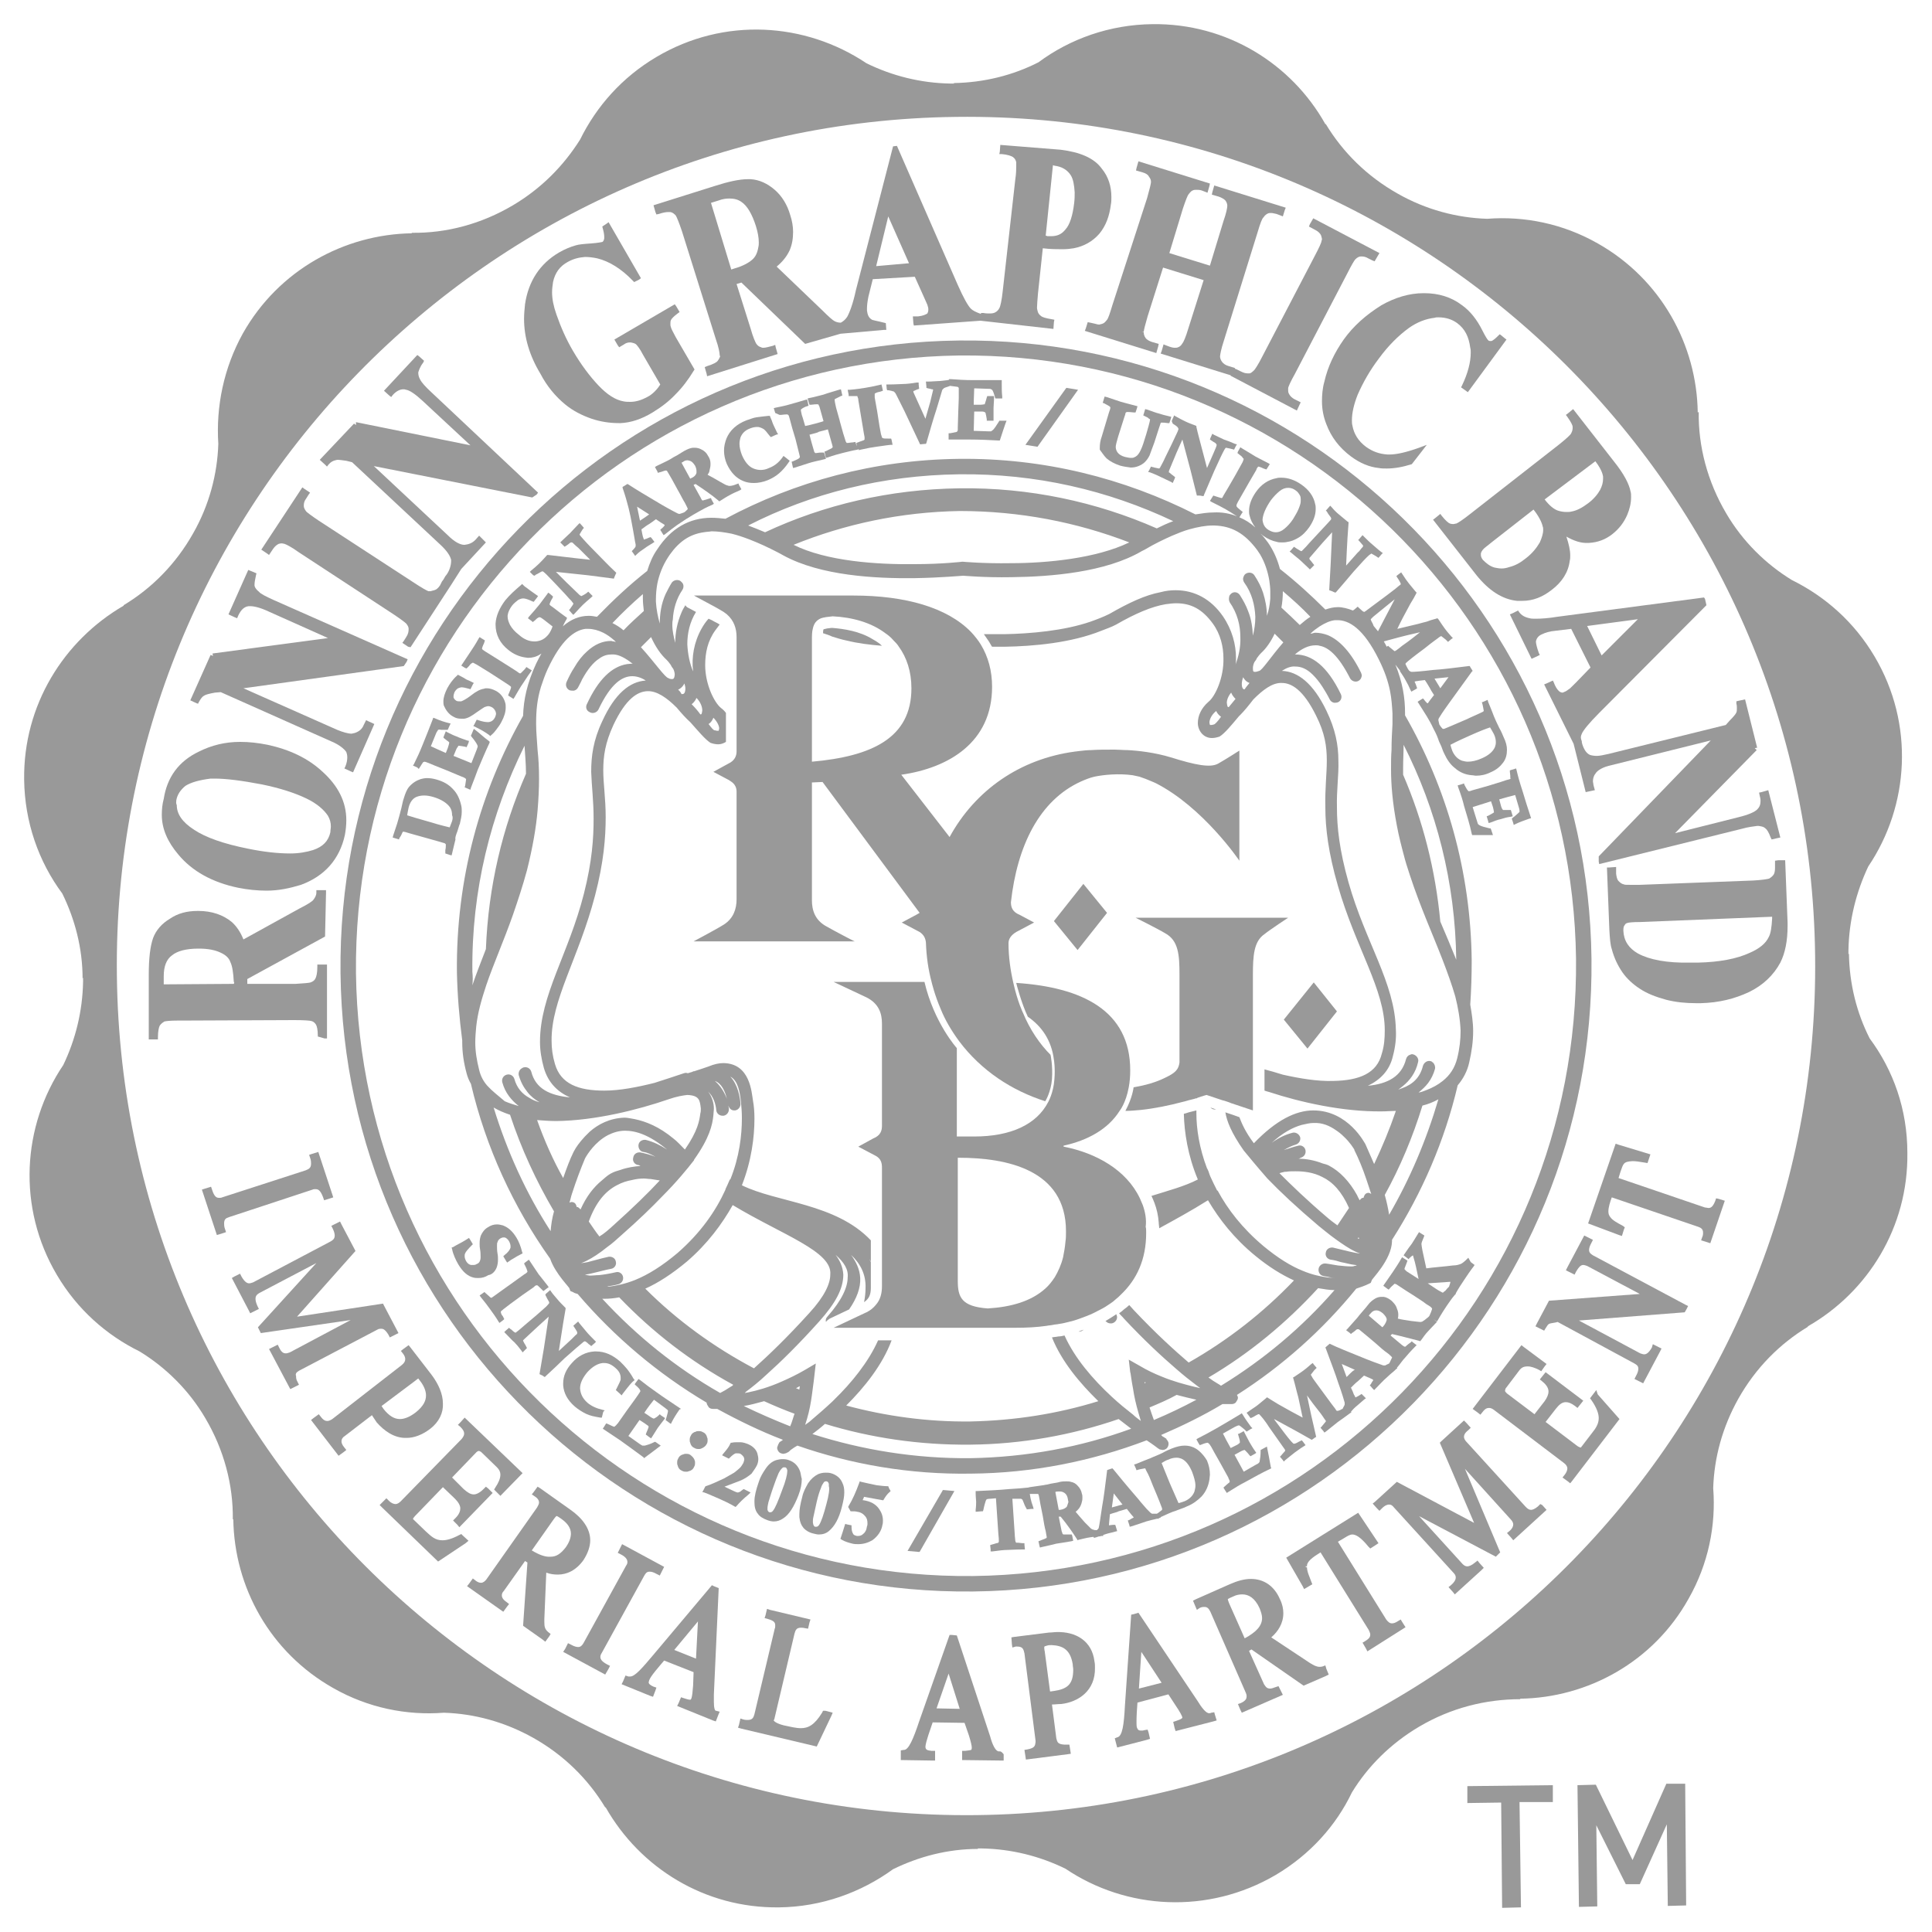 <?xml version="1.0" encoding="utf-8"?>
<!-- Generator: Adobe Illustrator 26.3.1, SVG Export Plug-In . SVG Version: 6.00 Build 0)  -->
<svg version="1.1" id="レイヤー_1" xmlns="http://www.w3.org/2000/svg" xmlns:xlink="http://www.w3.org/1999/xlink" x="0px"
	 y="0px" viewBox="0 0 400 400" style="enable-background:new 0 0 400 400;" xml:space="preserve">
<style type="text/css">
	.st0{fill:#999999;}
</style>
<g>
	<g>
		<path class="st0" d="M387.1,215c-2.7-5.3-4.2-11.3-4.3-17.6l-0.1,0.2c0-0.2,0-0.5,0-0.8c0.1-6.2,1.6-12.1,4.1-17.4
			c8.5-12.6,9.6-29.5,1.3-43.5c-4.2-7.1-10.2-12.4-17.1-15.8c-5.4-3.3-10.2-8-13.6-13.8c-3.9-6.6-5.8-13.9-5.7-21l-0.2,0.1
			c-0.2-14-7.6-27.6-20.7-35c-7.2-4.1-15.2-5.7-22.9-5.1c-6.3-0.2-12.7-1.9-18.5-5.2c-6.4-3.6-11.4-8.6-14.9-14.4h-0.1
			C267.4,13.2,254,4.8,238.6,5c-8.8,0.1-17,3-23.6,7.9c-5.3,2.7-11.3,4.2-17.6,4.3l0.2,0.1c-0.3,0-0.5,0-0.8,0
			c-6.2-0.1-12.1-1.6-17.4-4.2c-12.7-8.5-29.5-9.6-43.5-1.3c-7.1,4.2-12.4,10.2-15.8,17.1c-3.4,5.4-8,10.1-13.9,13.6
			c-6.6,3.9-13.8,5.8-21,5.7l0.1,0.1c-14,0.2-27.6,7.6-35,20.7c-4,7.2-5.6,15.2-5.1,22.9c-0.2,6.3-1.9,12.7-5.2,18.5
			c-3.6,6.4-8.6,11.4-14.4,14.9v0.1C13.2,132.6,4.8,146,5,161.4c0.1,8.8,3,17,7.9,23.6c2.6,5.3,4.2,11.3,4.2,17.6l0.1-0.2
			c0,0.3,0,0.5,0,0.8c-0.1,6.2-1.6,12.1-4.1,17.3C4.6,233.1,3.5,250,11.8,264c4.2,7.1,10.2,12.4,17.1,15.8c5.4,3.3,10.2,8,13.6,13.8
			c3.9,6.6,5.8,13.9,5.7,21l0.1-0.1c0.2,14.1,7.6,27.6,20.7,35c7.2,4.1,15.2,5.7,22.9,5.1c6.3,0.2,12.6,1.9,18.5,5.2
			c6.4,3.6,11.4,8.6,14.9,14.4h0.1c7.1,12.5,20.5,20.9,35.9,20.7c8.8-0.1,17-3.1,23.6-7.9c5.3-2.6,11.3-4.2,17.6-4.2l-0.1-0.1
			c0.3,0,0.5,0,0.8,0c6.2,0.1,12.1,1.6,17.4,4.2c12.6,8.5,29.5,9.5,43.5,1.3c7.1-4.2,12.5-10.2,15.8-17.1c3.3-5.4,8-10.1,13.9-13.6
			c6.6-3.9,13.8-5.7,21-5.7l-0.1-0.1c14-0.2,27.6-7.6,34.9-20.7c4.1-7.2,5.7-15.2,5.1-22.9c0.2-6.3,1.9-12.6,5.2-18.5
			c3.6-6.4,8.6-11.4,14.4-14.9v-0.1c12.4-7.1,20.8-20.5,20.6-35.9C394.9,229.7,392,221.6,387.1,215z M202.1,375.8
			C105,376.9,25.3,299.1,24.2,202C23,105,100.9,25.3,198,24.2c97-1.2,176.7,76.7,177.8,173.7C377,295,299.2,374.7,202.1,375.8z"/>
		<path class="st0" d="M198.5,70.5c-71.5,0.8-128.8,59.5-128,131s59.5,128.8,131,128s128.8-59.5,128-131S270,69.7,198.5,70.5z
			 M201.5,326.3C131.7,327,74.6,271.2,73.7,201.5c-0.7-69.8,55-126.9,124.8-127.9c69.8-0.7,126.9,55.1,127.8,124.9
			C327,268.3,271.3,325.4,201.5,326.3z"/>
		<path class="st0" d="M117.1,83.8c1.6,1.3,3.4,2.2,5.4,2.9c1.8,0.6,3.7,0.9,5.6,0.9h0.4c2.1-0.1,4.3-0.8,6.6-2.2
			c1.8-1.1,3.4-2.3,4.8-3.8c1.4-1.4,2.6-3,3.7-4.8l0.2-0.3l-3.9-6.7c-0.6-1.1-1-1.9-1-2.1c-0.1-0.2-0.1-0.4-0.1-0.6
			c0-0.3,0-0.6,0.1-0.8c0.1-0.3,0.6-0.8,1.4-1.4l0.4-0.3l-0.7-1.2l-0.3-0.4l-12.5,7.3l0.7,1.2l0.3,0.4l1-0.6
			c0.4-0.3,0.8-0.4,1.2-0.4h0.2c0.5,0.1,0.9,0.2,1.1,0.4c0.2,0.2,0.8,0.9,1.4,2.1l3.6,6.2c-0.3,0.5-0.7,1-1.1,1.4
			c-0.5,0.5-1,0.9-1.6,1.2c-1.1,0.6-2.3,1-3.5,1c-0.4,0-0.9,0-1.4-0.1c-1.7-0.3-3.4-1.4-5.2-3.3c-1.8-1.9-3.6-4.3-5.3-7.2
			c-1.4-2.4-2.5-4.9-3.4-7.5c-0.6-1.7-0.9-3.2-0.9-4.6c0-0.7,0.1-1.4,0.2-2.1c0.4-1.9,1.4-3.3,3.1-4.2c1.1-0.6,2.2-0.9,3.5-1
			c0.8,0,1.7,0.1,2.6,0.3c2.4,0.6,4.9,2.1,7.3,4.6l0.3,0.3l1-0.5l0.4-0.3L126,46l-0.4,0.3l-0.6,0.4l-0.3,0.2l0.1,0.4
			c0.2,0.7,0.3,1.3,0.3,1.7v0.4c-0.1,0.4-0.2,0.6-0.4,0.7c0,0-0.9,0.2-2.3,0.3c-1.5,0.1-2.6,0.2-3.2,0.4c-1.1,0.3-2.3,0.8-3.5,1.5
			c-3.9,2.3-6.3,5.9-7,10.7c-0.1,1-0.2,2-0.2,3c0,3.8,1.1,7.6,3.4,11.4C113.2,79.9,115,82.1,117.1,83.8z"/>
		<path class="st0" d="M49.3,183.8c2,0.4,4,0.6,5.9,0.6c2.5,0,4.8-0.5,7.1-1.2c4.9-1.8,8-5.3,9.1-10.3c0.2-1.1,0.3-2.1,0.3-3.1
			c0-3.8-1.7-7.1-4.9-10c-3-2.8-6.8-4.6-11.4-5.6c-2-0.4-3.8-0.6-5.7-0.6c-3.1,0-5.9,0.7-8.5,2c-4.2,2-6.6,5.3-7.3,9.8
			c-0.3,1.1-0.4,2.2-0.4,3.3c0,2.9,1.2,5.6,3.4,8.2C39.8,180.4,44,182.7,49.3,183.8z M36.5,165.7c0.2-1.2,0.9-2.2,1.9-3l0,0
			c1.1-0.7,2.8-1.2,5.2-1.5c0.3,0,0.5,0,0.9,0c2.3,0,5.5,0.4,9.7,1.2c3.9,0.8,6.9,1.8,9.2,2.9c2.3,1.1,3.7,2.4,4.5,3.6
			c0.4,0.7,0.6,1.4,0.6,2.2c0,0.4-0.1,0.7-0.1,1.2c-0.4,1.8-1.5,3-3.6,3.7c-1.3,0.4-2.9,0.7-4.7,0.7c-2.5,0-5.4-0.3-8.8-1
			c-5-1-8.7-2.3-11.1-3.9c-2.5-1.6-3.6-3.3-3.6-5.1C36.4,166.3,36.5,166,36.5,165.7z"/>
		<path class="st0" d="M135.9,44.4l0.5-0.1c0.9-0.3,1.5-0.4,2-0.4c0.2,0,0.3,0,0.4,0c0.5,0.1,0.8,0.4,1.1,0.7
			c0.2,0.3,0.7,1.5,1.3,3.3l7,22.3c0.6,1.7,0.8,2.9,0.8,3.3c0,0,0,0.1,0.1,0.3c-0.1,0.2-0.2,0.5-0.5,0.9c-0.2,0.3-0.9,0.7-2.2,1.1
			l-0.5,0.2l0.4,1.4l0.1,0.5l14.6-4.6l-0.4-1.4l-0.1-0.5l-0.5,0.2c-0.8,0.2-1.5,0.4-1.9,0.4c-0.2,0-0.4,0-0.5-0.1
			c-0.4-0.1-0.7-0.3-1-0.7c-0.2-0.3-0.7-1.4-1.2-3.2l-2.9-9.2l1-0.3l13.2,12.7l7.3-2.1l9-0.8h0.5l-0.1-1.4c-1.9-0.5-2.9-0.6-3-0.8
			c-0.5-0.3-0.8-0.9-0.9-1.8c0-0.2,0-0.3,0-0.5c0-0.6,0.1-1.4,0.3-2.4l0.9-3.6l8.7-0.5l1.8,4l0,0c0.5,1.1,0.8,1.8,0.8,1.8
			c0.1,0.4,0.2,0.6,0.2,0.9v0.1c0,0.4-0.1,0.6-0.2,0.8c-0.3,0.2-0.9,0.5-1.9,0.6h-0.6H189l0.1,1.4l0.1,0.5l13.8-1l15.1,1.7l0.1-1.4
			l0.1-0.5l-0.5-0.1c-1.2-0.2-2-0.4-2.3-0.7c-0.4-0.3-0.6-0.6-0.7-1.1c0-0.1-0.1-0.3-0.1-0.6c0-0.6,0.1-1.6,0.2-2.9l1-9.4
			c1.6,0.2,3,0.2,4.1,0.2c0.9,0,1.7-0.1,2.3-0.2c2.1-0.4,3.9-1.4,5.3-3c1.4-1.7,2.1-3.7,2.4-6.1c0.1-0.5,0.1-1,0.1-1.5
			c0-2.2-0.6-4.2-2-5.9c-1.6-2.2-4.5-3.4-8.5-3.9l-12.5-1l-0.1,1.4l-0.1,0.5h0.5c1.2,0.1,2,0.4,2.3,0.6c0.4,0.3,0.6,0.6,0.7,1.1
			c0,0.1,0,0.3,0,0.7c0,0.6,0,1.6-0.2,2.9l-2.6,23.1c-0.2,1.9-0.5,3.2-0.7,3.5c-0.2,0.4-0.5,0.7-0.9,0.9c-0.2,0.1-0.5,0.2-1.1,0.2
			c-0.4,0-0.8,0-1.3-0.1h-0.5V65c-1.1-0.4-1.7-0.7-2.1-1.1c-0.6-0.6-1.5-2.2-2.7-4.9l-12.6-28.8l-0.8,0.1l-7.7,29.8
			c-0.6,2.8-1.3,4.6-1.8,5.5c-0.4,0.6-0.8,0.9-1.3,1.2H174c-0.4,0-0.8-0.1-1.2-0.3c-0.4-0.2-1.2-0.9-2.5-2.2l-9.5-9.1
			c1.2-1,2.1-2.1,2.7-3.4c0.5-1.2,0.7-2.4,0.7-3.8c0-1.1-0.2-2.3-0.6-3.5c-0.6-2.1-1.7-3.9-3.2-5.2s-3.2-2.1-5-2.2
			c-0.2,0-0.4,0-0.6,0c-1.7,0-4,0.5-6.8,1.4l-12.7,4l0.4,1.4L135.9,44.4z M218,34.2l0.3,0.1l0,0c1.6,0.2,2.7,0.9,3.4,2
			c0.5,0.8,0.7,2,0.8,3.5c0,0.7,0,1.4-0.1,2.2c-0.3,2.6-0.9,4.5-1.8,5.5c-0.8,1-1.7,1.4-3,1.4c-0.2,0-0.5,0-0.7,0
			c-0.1,0-0.2-0.1-0.4-0.1L218,34.2z M183.9,44.8l4.3,9.7l-6.8,0.6L183.9,44.8z M148.8,41.5c0.8-0.3,1.5-0.4,2.2-0.4
			c1,0,1.8,0.2,2.5,0.7c1.2,0.8,2.2,2.5,3,5c0.4,1.3,0.6,2.4,0.6,3.4c0,0.3,0,0.6-0.1,1c-0.2,1.2-0.6,2-1.3,2.6s-1.9,1.3-3.7,1.8
			l-0.6,0.2L147.2,42L148.8,41.5z"/>
		<path class="st0" d="M318,128.1c-0.6,0-1,0-1.3-0.1c-1-0.2-1.7-0.6-2.2-1.3l-0.2-0.3l-1.2,0.6l-0.5,0.2l4.5,9.2l1.3-0.6l0.4-0.2
			l-0.2-0.4c-0.4-1.1-0.6-2-0.6-2.3v-0.1c0.1-0.6,0.5-1.2,1.3-1.5c0.6-0.3,1.5-0.6,2.7-0.7l3.3-0.4l4,8l-3,3.1
			c-0.9,0.9-1.4,1.4-1.5,1.4c-0.3,0.2-0.5,0.4-0.8,0.5c-0.2,0.1-0.4,0.2-0.6,0.2l-0.3-0.1c-0.3-0.1-0.8-0.6-1.2-1.5l-0.2-0.5
			l-0.2-0.4l-1.3,0.6l-0.5,0.2l6.1,12.3l2.5,10l1.4-0.3l0.5-0.1l-0.3-1.1c0-0.3-0.1-0.5-0.1-0.7c0-0.5,0.1-1.1,0.5-1.6
			c0.4-0.7,1.5-1.4,3.4-1.8l20.5-5.1l-23.2,24v1.1l0.1,0.5l29.5-7.3c1.4-0.4,2.5-0.5,3.2-0.6h0.3c0.7,0.1,1.1,0.2,1.4,0.5
			c0.3,0.2,0.7,0.8,1.1,1.9l0.2,0.4l1.3-0.3l0.5-0.1l-2.5-9.8l-1.4,0.4l-0.5,0.1l0.1,0.5c0.1,0.4,0.2,0.8,0.2,1.2
			c0,0.8-0.2,1.3-0.7,1.8s-1.8,1.1-3.9,1.6l-13.1,3.3l16.9-17.2l-0.4-0.4l0.5-0.1l-2.5-10l-1.4,0.3l-0.4,0.1v0.5
			c0.1,0.3,0.1,0.6,0.1,0.9c0,0.4,0,0.7-0.1,0.9c-0.1,0.3-0.6,0.9-1.4,1.7l-0.8,0.9l-24.3,6c-0.9,0.2-1.8,0.4-2.4,0.4
			s-1.1-0.1-1.4-0.2c-0.7-0.3-1.2-1-1.6-2.2l-0.1-0.4v-0.2c-0.1-0.3-0.2-0.6-0.2-0.8c0-0.3,0.1-0.6,0.2-0.8c0.3-0.7,1.5-2.2,3.6-4.3
			l22.2-22.3L353,124l-0.2-0.3l-30.4,4C320.6,128,319.1,128.1,318,128.1z M339.1,128.2l-7.5,7.5l-3-6.1L339.1,128.2z"/>
		<path class="st0" d="M41,145.7l0.2-0.4c0.4-0.7,0.7-1.1,1.1-1.3c0.3-0.2,1.1-0.4,2.2-0.6l1.2-0.1l22.9,10.2
			c1.7,0.7,2.7,1.6,3.1,2.2c0.1,0.3,0.2,0.6,0.2,1.1s-0.1,1.2-0.4,1.9l-0.2,0.4l1.3,0.6l0.5,0.2l4.4-10l-1.3-0.6l-0.4-0.2l-0.5,1
			c-0.3,0.8-0.9,1.3-1.7,1.6c-0.2,0.1-0.5,0.1-0.8,0.2c-0.7,0-1.8-0.3-3-0.8l-19.4-8.6l33.2-4.6l0.6-0.9l0.2-0.5l-27.8-12.3
			c-1.5-0.7-2.6-1.2-3-1.7c-0.5-0.4-0.8-0.8-0.9-1.2V121c0-0.4,0.1-1,0.3-1.9l0.1-0.4l-1.2-0.5l-0.5-0.2l-4.1,9.2l1.3,0.6l0.5,0.2
			l0.2-0.5c0.6-1.3,1.3-1.9,2.2-2h0.3c0.8,0,2.1,0.3,3.8,1.1l12.3,5.5L44,135.3l0.1,0.5l-0.5-0.2l-4.2,9.4l1.3,0.6L41,145.7z"/>
		<path class="st0" d="M367.5,178.2v1.4v0.1c0,0.6-0.1,1.1-0.3,1.4c-0.3,0.4-0.6,0.6-0.9,0.8c-0.3,0.1-1.5,0.3-3.3,0.4l-23.6,0.9
			c-0.6,0-1.1,0-1.5,0c-1,0-1.6,0-1.7-0.1c-0.5-0.1-0.8-0.4-1.1-0.7c-0.3-0.3-0.4-0.8-0.5-1.5V180v-0.5l-1.4,0.1h-0.5l0.5,12.9
			c0.1,1.8,0.2,3.1,0.5,4c0.5,1.9,1.3,3.5,2.2,4.8c0.9,1.3,2.2,2.5,3.6,3.4c1.5,1,3.3,1.7,5.5,2.3c2,0.5,4,0.7,6.2,0.7
			c0.3,0,0.6,0,0.9,0c3.8-0.1,7-0.9,10-2.3c2.9-1.4,5.1-3.5,6.5-6.1c1-2,1.5-4.5,1.5-7.6V191l-0.5-12.9h-1.4L367.5,178.2z
			 M366.2,194L366.2,194c-0.6,1.3-1.9,2.4-4,3.3c-2.6,1.2-6.2,1.9-10.7,2c-0.5,0-1,0-1.5,0c-4.9,0.1-8.5-0.6-10.9-1.9
			c-1.9-1.1-2.9-2.6-3-4.7v-0.1c0-0.6,0.1-0.9,0.3-1.1c0.1-0.2,0.2-0.3,0.5-0.4c0.2-0.1,1.1-0.2,2.6-0.2l27.4-1.1v0.4
			C366.8,192,366.6,193.3,366.2,194z"/>
		<path class="st0" d="M64.5,211.4c0.4,0.1,0.7,0.4,0.9,0.7c0.2,0.3,0.4,1.1,0.4,2.3v0.2l1.4,0.4h0.5v-15.3h-1.5h-0.5v0.5
			c0,1.3-0.2,2-0.4,2.4c-0.2,0.4-0.5,0.6-1,0.8c-0.3,0.1-1.4,0.2-3.1,0.3h-0.4h-9.6v-1l16.1-8.8l0.2-9.1v-0.5H66h-0.5v0.5
			c0,0.6-0.3,1.1-0.7,1.6c-0.3,0.3-1.2,0.9-2.8,1.7l-11.6,6.4c-0.6-1.5-1.4-2.7-2.4-3.6c-1.8-1.5-4.2-2.3-6.9-2.3h-0.2
			c-2.2,0-4.1,0.5-5.7,1.6c-1.7,1-2.9,2.4-3.5,4c-0.6,1.7-0.9,4.2-0.9,7.6v13.4h1.9v-0.5c0-1.2,0.2-2.1,0.4-2.4
			c0.3-0.4,0.6-0.6,0.9-0.8c0.3-0.1,1.3-0.2,2.7-0.2c0.2,0,0.5,0,0.7,0l23.5-0.1C63,211.2,64.2,211.3,64.5,211.4z M48.4,203.7
			l-14.5,0.1v-1.7c0-2.1,0.6-3.5,1.7-4.3c1.1-0.9,2.9-1.4,5.5-1.4h0.1c1.9,0,3.3,0.3,4.4,0.8c1.1,0.5,1.8,1.1,2.1,2
			c0.4,0.8,0.6,2.2,0.7,4c0,0,0,0.1,0.1,0.3L48.4,203.7z"/>
		<path class="st0" d="M325.6,88.4v0.2c0,0.4-0.1,0.7-0.3,1.1c-0.1,0.3-1.1,1.2-2.6,2.4l-18.3,14.3c-1.5,1.2-2.6,1.9-2.9,2
			c-0.2,0-0.4,0.1-0.6,0.1s-0.4,0-0.7-0.1c-0.3-0.1-0.9-0.6-1.7-1.6l-0.3-0.4l-1.1,0.9l-0.4,0.3l9,11.5c2.5,3.1,5.3,5,8.4,5.3
			c0.4,0,0.7,0,1.1,0c2.2,0,4.2-0.8,6.1-2.3c2.1-1.6,3.4-3.6,3.7-6c0.1-0.4,0.1-0.7,0.1-1.1c0-1.1-0.3-2.4-0.8-3.9
			c1.6,0.9,3.1,1.4,4.5,1.3h0.2v-0.5v0.5c1.8-0.1,3.4-0.7,4.8-1.8c1.4-1.1,2.4-2.4,3.1-4c0.5-1.2,0.8-2.4,0.8-3.7
			c0-0.4,0-0.8-0.1-1.1c-0.3-1.6-1.4-3.7-3.4-6.2l-8.5-10.9l-1.1,0.9l-0.4,0.3l0.3,0.4C325.2,87.3,325.6,88,325.6,88.4z
			 M318.8,112.3c-0.7,1.2-1.6,2.3-2.9,3.3c-1.1,0.9-2.2,1.5-3.4,1.8c-0.6,0.2-1.1,0.3-1.6,0.3s-1-0.1-1.5-0.2
			c-1-0.3-1.7-0.9-2.4-1.6c-0.3-0.4-0.4-0.7-0.4-1v-0.3c0.1-0.5,0.5-1,1.2-1.5l1-0.8l8.7-6.8c1.1,1.4,1.7,2.6,1.9,3.5
			c0.1,0.2,0.1,0.5,0.1,0.7C319.5,110.5,319.2,111.4,318.8,112.3z M330.3,95.5c1,1.3,1.5,2.4,1.6,3.2c0,0.1,0,0.3,0,0.4
			c0,0.8-0.2,1.5-0.6,2.3c-0.5,0.9-1.3,1.9-2.5,2.8s-2.3,1.5-3.4,1.7c-0.4,0.1-0.7,0.1-1.1,0.1c-0.6,0-1.2-0.1-1.8-0.3
			c-0.8-0.3-1.7-1-2.7-2.3L330.3,95.5z"/>
		<path class="st0" d="M230.3,63.2c-0.5,1.7-0.9,2.8-1.1,3c-0.4,0.5-0.6,0.7-0.9,0.8c-0.2,0.1-0.4,0.1-0.7,0.2c-0.3,0-0.6-0.1-1-0.2
			l-0.9-0.2l-0.5-0.1l-0.4,1.3l-0.2,0.5l14.8,4.6l0.4-1.4l0.1-0.5l-1.4-0.4c-0.6-0.2-1.1-0.5-1.3-0.8c-0.3-0.4-0.4-0.8-0.4-1.2
			l-0.4-0.1h0.4c0-0.3,0.3-1.5,0.8-3.2l3.2-10.1l8.4,2.6L246,68.1c-0.5,1.7-1,2.8-1.2,3c-0.3,0.5-0.6,0.7-0.9,0.8
			c-0.2,0.1-0.4,0.1-0.7,0.1s-0.7-0.1-1-0.2l-0.8-0.3l-0.5-0.2l-0.4,1.4l-0.2,0.5l14.5,4.5v0.1l13.7,7.2l0.6-1.3l0.2-0.4l-0.4-0.2
			l-0.8-0.4c-0.6-0.3-1-0.7-1.2-1.1c-0.2-0.3-0.2-0.6-0.2-0.9v-0.3c0-0.3,0.5-1.4,1.4-3L279,56.5c0.8-1.6,1.4-2.6,1.6-2.8
			c0.4-0.4,0.8-0.6,1.1-0.6h0.3c0.4,0,0.8,0.1,1.3,0.4l0.8,0.4l0.5,0.2l0.7-1.2l0.3-0.5l-13.7-7.2l-0.7,1.2l-0.2,0.5l1.3,0.7
			c0.6,0.3,1,0.7,1.2,1.1c0.1,0.4,0.2,0.6,0.2,0.9l-0.1,0.3c0,0.3-0.5,1.4-1.4,3.1l-10.9,20.9c-0.8,1.6-1.5,2.6-1.6,2.7
			c-0.5,0.5-0.8,0.7-1,0.7h-0.4c-0.4,0-0.8-0.1-1.4-0.4l-0.8-0.4l-0.5-0.2v0.1l0.1-0.2l-1.3-0.4c-0.7-0.2-1.1-0.5-1.4-0.9
			c-0.3-0.4-0.4-0.8-0.4-1.1c0-0.3,0.2-1.5,0.8-3.3l7-22.5c0.5-1.7,0.9-2.8,1.2-3c0.3-0.5,0.7-0.7,0.9-0.8c0.2-0.1,0.4-0.1,0.7-0.1
			c0.3,0,0.6,0.1,1.1,0.2l0.8,0.3l0.5,0.2l0.4-1.3l0.2-0.5l-14.8-4.6l-0.4,1.4l-0.1,0.5l1.4,0.4c0.6,0.2,1.1,0.5,1.4,0.8
			c0.3,0.4,0.4,0.8,0.4,1.1c0,0.4-0.2,1.5-0.8,3.2l-2.8,9.2l-8.4-2.6l2.8-9.2c0.6-1.8,1-2.8,1.2-3c0.4-0.5,0.6-0.7,0.9-0.8
			c0.2-0.1,0.5-0.1,0.7-0.1c0.3,0,0.6,0,1,0.1l0.8,0.3l0.5,0.2l0.4-1.4l0.1-0.5l-14.8-4.6l-0.4,1.4l-0.1,0.5l1.4,0.4
			c0.7,0.2,1.1,0.5,1.3,0.9c0.3,0.4,0.4,0.7,0.4,1.1c0,0.3-0.3,1.5-0.8,3.3L230.3,63.2z"/>
		<path class="st0" d="M55.7,114.9l0.8-1.2c0.4-0.6,0.8-0.9,1.2-1.1c0.3-0.1,0.5-0.1,0.7-0.1l0.5,0.1c0.3,0.1,1.4,0.6,2.9,1.7
			l19.7,12.9c1.5,1,2.4,1.7,2.6,1.9c0.4,0.5,0.5,0.8,0.5,1.1v0.1c0,0.5-0.1,1-0.5,1.6l-0.5,0.8l-0.3,0.4l1.2,0.8L85,134l8.4-12.9
			l0,0l2.1-3.3l5.1-5.5l-1-1l-0.4-0.4l-0.8,0.9c-0.6,0.6-1.3,0.9-2.2,1h-0.1c-0.8,0-2-0.6-3.3-1.9L77.4,96.5l32.8,6.5l0.9-0.6
			l0.3-0.4L89.3,81.2c-1.2-1.1-2-2-2.3-2.6c-0.3-0.5-0.4-1-0.4-1.4v-0.1c0.1-0.3,0.3-1.1,1-2l0.2-0.4l-1-0.9l-0.4-0.3l-6.9,7.4
			l1.1,1l0.4,0.3l0.3-0.4c0.7-0.8,1.5-1.2,2.2-1.2c0.2,0,0.3,0,0.6,0.1c0.7,0.1,1.9,0.9,3.4,2.3l9.9,9.2l-23.7-4.8V88l-0.4-0.3
			l-7.1,7.5l1.1,1l0.4,0.4l0.3-0.4c0.5-0.6,1-0.8,1.4-0.9c0.1,0,0.3-0.1,0.5-0.1c0.4,0,1,0.1,1.8,0.2l1.2,0.3l18.3,17.1
			c1.4,1.3,2,2.3,2.2,3.1v0.3c0,0.7-0.3,2.1-1.2,3.1l0,0l-0.4,0.7l0,0l-0.3,0.4l-0.4,0.8c-0.4,0.6-0.8,0.9-1.2,1
			c-0.3,0.1-0.5,0.1-0.7,0.2c-0.2,0-0.3,0-0.5,0c-0.3-0.1-1.4-0.7-2.9-1.7L66,107.8c-1.5-1-2.4-1.7-2.6-1.9
			c-0.3-0.4-0.5-0.8-0.5-1.1v-0.2c0-0.4,0.1-0.9,0.5-1.4l0.5-0.8l0.3-0.4l-1.2-0.8l-0.4-0.3l-8.5,12.9l1.2,0.8L55.7,114.9z"/>
		<path class="st0" d="M278.2,70.3c-1.9,2.7-3.3,5.6-4,8.7c-0.4,1.4-0.5,2.8-0.5,4.1c0,1.6,0.3,3.2,0.9,4.7c1,2.7,2.7,4.9,5.1,6.7
			c1.9,1.4,3.8,2.2,5.8,2.4c0.5,0.1,1,0.1,1.6,0.1c1.6,0,3.3-0.3,5.2-0.9l2.1-2.7l1-1.3l-1.6,0.6c-2.5,0.9-4.6,1.4-6.1,1.4h-0.4
			c-1.7-0.1-3.1-0.6-4.5-1.6c-1.6-1.2-2.5-2.7-2.8-4.4c-0.1-0.4-0.1-0.7-0.1-1.1c0-1.5,0.4-3.3,1.2-5.3c1.1-2.5,2.5-5,4.4-7.5
			c1.9-2.6,4-4.7,6.2-6.3c1.7-1.2,3.5-1.9,5.3-2.1c0.3-0.1,0.5-0.1,0.8-0.1c1.5,0,2.8,0.4,3.9,1.2c1.6,1.2,2.4,2.8,2.7,5.1
			c0.1,0.3,0.1,0.7,0.1,1c0,2-0.6,4.3-1.8,6.8l-0.2,0.4l1,0.7l0.4,0.3l8-10.9l-0.4-0.3l-0.6-0.5l-0.4-0.3l-0.3,0.3
			c-0.6,0.6-1.1,1-1.4,1.1h-0.3c-0.2,0-0.4-0.1-0.4-0.2c-0.1,0-0.6-0.8-1.2-2c-1.1-2.2-2.5-4-4.2-5.2c-2.2-1.7-4.9-2.5-7.8-2.5h-0.2
			c-2.9,0-5.9,0.9-8.7,2.5C282.8,65.2,280.2,67.5,278.2,70.3z"/>
		<path class="st0" d="M290,335.3l-0.5,0.3c-0.6,0.4-1,0.5-1.3,0.5c-0.5,0-0.8-0.3-1.2-0.8l-10-16.1l1.2-0.7
			c0.8-0.5,1.3-0.8,1.8-0.8c0.6,0,1.6,0.4,3.3,2.5l0.4,0.4l1.1-0.7l0.6-0.4l-3.8-5.7l-0.4-0.6l-14.9,9.3l3.4,5.9l0.3,0.6l1.2-0.7
			l0.5-0.3l-0.2-0.5c-0.4-1.1-0.9-2.1-0.9-3h-0.1l-0.3-0.2h0.4c-0.1-1,1.2-1.9,2.8-2.9l10,16.1c0.1,0.3,0.3,0.6,0.3,0.9
			c0,0.4-0.1,0.8-1.1,1.4l-0.5,0.3l0.7,1.2l0.3,0.6l7.9-5l-0.7-1.1L290,335.3z"/>
		<path class="st0" d="M61.9,283.8l16.2-8.5c0.3-0.2,0.6-0.2,0.8-0.2c0.4,0,0.8,0.1,1.5,1.2l0.3,0.6l1.2-0.6l0.6-0.3l-3-5.7
			l-0.2-0.4l-17.8,2.7L73.6,259l-2.9-5.5l-0.3-0.6l-1.2,0.6l-0.6,0.3l0.3,0.6c0.3,0.6,0.4,1.1,0.4,1.4c0,0.6-0.3,0.9-0.8,1.2
			l-16.1,8.5c-0.3,0.1-0.6,0.2-0.8,0.2c-0.4,0-0.9-0.2-1.6-1.4l-0.3-0.6l-1.2,0.6l-0.5,0.3l3.5,6.7l0.3,0.6l1.2-0.6l0.6-0.3
			l-0.3-0.6c-0.3-0.7-0.4-1.1-0.4-1.5c0-0.6,0.3-0.9,0.8-1.2l11.8-6.2l-12.1,13.3l0.4,0.8L54,276l18.6-2.7L60,280
			c-0.3,0.1-0.6,0.2-0.8,0.2c-0.4,0-0.9-0.1-1.4-1.2l-0.3-0.6l-1.2,0.6l-0.6,0.3l4.4,8.3l1.2-0.6l0.6-0.3l-0.3-0.6
			c-0.3-0.5-0.3-0.9-0.3-1.2C61.1,284.4,61.4,284.1,61.9,283.8z"/>
		<path class="st0" d="M84.2,297.7c1.5,0,3.2-0.6,4.9-1.9c1.8-1.4,2.7-3.3,2.6-5.2c0-2-0.9-4-2.3-5.9L85,279l-0.4-0.5l-1.1,0.8
			l-0.5,0.4l0.4,0.5c0.4,0.5,0.5,0.9,0.5,1.2c0,0.4-0.2,0.8-0.7,1.2l-14.4,11.2c-0.3,0.2-0.7,0.4-1,0.4c-0.4,0-0.8-0.1-1.4-0.9
			l-0.4-0.5l-1.1,0.8l-0.5,0.4l5.7,7.4l1.1-0.8l0.5-0.4l-0.4-0.5c-0.5-0.6-0.6-1-0.6-1.3c0-0.4,0.2-0.8,0.7-1.1L77,293
			c0.3,0.5,0.7,1,1,1.5C79.5,296.2,81.6,297.8,84.2,297.7z M85.8,286c0.6-0.5,0.8-0.6,0.8-0.6s0,0,0.3,0.4c0.8,1,1.3,2.1,1.3,3.1
			c0,1.1-0.5,2.2-2.1,3.5c-1.3,1-2.4,1.4-3.3,1.4c-1.2,0-2.3-0.7-3.4-2.1c-0.1-0.2-0.3-0.4-0.4-0.6L85.8,286z"/>
		<path class="st0" d="M330.5,287.8l-1,1.3l-0.3,0.4l0.3,0.4c1.1,1.6,1.5,2.8,1.5,3.7c0,1.2-0.6,2.1-1.4,3.1l-2.3,3
			c-0.1,0-0.4-0.1-0.7-0.3l-6.6-5l2.1-2.7c0.7-0.9,1.3-1.4,2.1-1.4c0.5,0,1.1,0.2,1.9,0.8l0.5,0.4l0.8-1l0.4-0.5l-7.8-5.9l-1.2,1.5
			l0.5,0.4c1,0.8,1.3,1.5,1.3,2.1s-0.3,1.3-0.8,2l-2.1,2.7l-5.7-4.3c-0.3-0.3-0.4-0.4-0.4-0.6l0.1-0.4l2.8-3.7
			c0.5-0.7,1-0.9,1.8-0.9c0.7,0,1.5,0.3,2.3,0.7l0.5,0.3l0.7-1l0.4-0.5l-4.7-3.5l-0.5-0.4l-10.1,13.2l1.1,0.8l0.5,0.4l0.4-0.5
			c0.6-0.8,1-0.9,1.4-0.9c0.3,0,0.6,0.1,1,0.4l14.5,11c0.4,0.3,0.7,0.7,0.7,1.1c0,0.3-0.1,0.8-0.6,1.4l-0.4,0.5l1.1,0.8l0.5,0.4
			l0.4-0.5l9.8-12.8l-4.5-5.1L330.5,287.8z"/>
		<path class="st0" d="M64.7,246.3c0.2-0.1,0.4-0.1,0.6-0.1c0.5,0,1,0.1,1.6,1.7l0.2,0.6l1.3-0.4l0.6-0.2l-3.1-9.4l-1.3,0.4
			l-0.6,0.2l0.2,0.6c0.2,0.5,0.2,0.9,0.2,1.2c0,0.9-0.4,1.1-1.1,1.4L46,247.9c-0.2,0.1-0.4,0.1-0.6,0.1c-0.5,0-1-0.1-1.5-1.7
			l-0.2-0.6l-1.3,0.4l-0.6,0.2l3.1,9.4l1.3-0.4l0.6-0.2l-0.2-0.6c-0.2-0.5-0.2-0.9-0.2-1.2c0-0.9,0.4-1.1,1-1.3l-0.2-0.6l0.2,0.6
			L64.7,246.3z"/>
		<path class="st0" d="M274.4,344.8l-0.5,0.2c-0.3,0.1-0.6,0.1-0.7,0.1c-0.6,0-1.2-0.3-2-0.8l-8-5.3c1.4-1.2,2.5-2.9,2.5-5
			c0-0.9-0.2-1.9-0.7-2.9c-1.2-2.8-3.4-4.2-6-4.2c-1.4,0-2.8,0.4-4.4,1.1l-7,3.1l-0.6,0.3l0.5,1.2l0.3,0.7l0.6-0.4
			c0.4-0.2,0.7-0.2,1-0.2c0.6,0,0.9,0.4,1.2,1l7.3,16.7c0.1,0.2,0.2,0.5,0.2,0.8c0,0.4-0.1,0.9-1.2,1.4l-0.6,0.2l0.5,1.2l0.3,0.6
			l8.5-3.7l-0.6-1.2l-0.3-0.6l-0.6,0.2c-0.5,0.2-0.9,0.3-1.1,0.3c-0.7,0-0.9-0.3-1.3-0.9l-3.1-6.9l0.5-0.3l10.8,7.5l4.6-2l0.6-0.3
			l-0.5-1.2L274.4,344.8z M257.7,339.2l-3.2-7.2c-0.2-0.5-0.3-0.8-0.3-0.9c0,0,0-0.1,1.2-0.6c0.6-0.3,1.2-0.4,1.8-0.4
			c1.3,0,2.6,0.7,3.6,2.9c0.3,0.8,0.5,1.4,0.5,2C261.3,336.6,260.1,337.9,257.7,339.2z"/>
		<path class="st0" d="M318.9,311.4l-0.5,0.5c-0.6,0.5-1.1,0.7-1.4,0.7c-0.4,0-0.7-0.2-1.1-0.6l-12.3-13.5c-0.3-0.3-0.5-0.7-0.5-1
			s0.1-0.8,0.9-1.4l0.5-0.5l-0.9-1l-0.5-0.5l-4.7,4.3l-0.3,0.3l7.1,16.6l-16-8.5l-4.5,4.1l-0.5,0.4l0.9,1l0.5,0.5l0.5-0.5
			c0.7-0.7,1.2-0.8,1.5-0.8c0.4,0,0.7,0.2,1,0.6l12.3,13.5c0.3,0.3,0.5,0.6,0.5,1s-0.2,0.9-1,1.6l-0.5,0.4l0.9,1l0.4,0.5l5.5-5
			l0.5-0.5l-0.9-1l-0.4-0.5l-0.5,0.4c-0.7,0.6-1.3,0.8-1.6,0.8c-0.4,0-0.7-0.2-1-0.5l-9-9.9l15.9,8.4l0.6-0.6l0.3-0.3l-7.3-17.3
			l9.5,10.5c0.3,0.3,0.5,0.7,0.5,1s-0.1,0.8-0.8,1.4l-0.5,0.4l0.9,1l0.4,0.5l6.9-6.3l-0.9-1L318.9,311.4z"/>
		<path class="st0" d="M170.4,354.2l-0.2,0.4c-1.6,2.6-2.9,3.2-4.4,3.2c-1,0-2.2-0.3-3.6-0.6c-1.5-0.4-2.1-0.9-2-1.1l0.1-0.1
			l4.2-17.8c0.2-0.7,0.4-1.2,1.3-1.2c0.2,0,0.5,0,0.9,0.1l0.6,0.1l0.3-1.3l0.2-0.6l-8.4-2l-0.6-0.2l-0.3,1.3l-0.2,0.6l0.7,0.2
			c1.4,0.4,1.5,0.8,1.5,1.4c0,0.2,0,0.4-0.1,0.6l-4.2,17.7c-0.2,0.7-0.4,1.2-1.4,1.2c-0.2,0-0.5,0-0.9-0.1l-0.6-0.2l-0.3,1.3
			l-0.2,0.6l0.7,0.2l15.6,3.7l3-6.3l0.3-0.7l-1.5-0.4L170.4,354.2z"/>
		<path class="st0" d="M147.8,352.4c0-0.5,0-1.1,0-1.6h-0.6h0.6l1-22l-1-0.4l-0.4-0.2l-12.2,14.5c-2.2,2.6-3.8,4.5-4.8,4.4h-0.3
			l-0.6-0.2l-0.5,1.2l-0.3,0.6l5.9,2.4l0.6,0.2l0.5-1.3l0.2-0.6l-0.6-0.2c-0.7-0.3-1-0.6-1-0.9l0.1-0.4c0.3-0.9,2.1-2.9,3.1-4.1
			l6.1,2.4l-0.1,2.8c-0.2,2.7-0.4,3-0.7,2.9c-0.2,0-0.6-0.1-1.2-0.3l-0.6-0.2l-0.5,1.2l-0.3,0.6l7.4,3l0.6,0.2l0.5-1.3l0.3-0.7
			l-0.7-0.2C148,354.3,147.8,353.6,147.8,352.4z M144.1,343.4l-4.5-1.8l4.9-5.9L144.1,343.4z"/>
		<path class="st0" d="M207,362.6L207,362.6c-0.9,0.2-1.6-1.6-2-3.1l-6.9-20.9l-1-0.1h-0.5l-6.3,17.9c-1.2,3.6-2.2,6-3.2,5.9
			l-0.6,0.1v1.3v0.7l6.4,0.1h0.7v-1.3v-0.7h-0.7c-0.9-0.1-1.3-0.2-1.3-0.9l0,0c0.1-1.1,1-3.5,1.5-5l6.6,0.1l0.9,2.6
			c0.4,1.3,0.6,2.1,0.6,2.6c-0.1,0.5,0.1,0.4-1.4,0.6h-0.6v1.3v0.6l8,0.1h0.6v-1.3C207.4,362.7,207.2,362.6,207,362.6z M193.9,353.7
			l2.5-7.2l2.3,7.3L193.9,353.7z"/>
		<path class="st0" d="M95.8,317.9l-0.3-0.3l-0.4,0.2c-1.5,0.8-2.6,1.1-3.5,1.1c-1.5,0-2.3-0.8-3.4-1.8l-2.7-2.6
			c0-0.1,0.2-0.4,0.4-0.6l5.8-6l2.5,2.4c0.7,0.7,1.1,1.4,1.1,2c0,0.5-0.2,1.2-1,2l-0.5,0.5l0.9,0.9l0.4,0.5l6.9-7.1l-0.9-0.9
			l-0.5-0.4l-0.5,0.5c-0.8,0.8-1.5,1.1-2,1.1c-0.7,0-1.3-0.4-2.1-1.1l-2.4-2.4l5-5.2c0.2-0.2,0.4-0.3,0.6-0.3l0.4,0.2l3.3,3.2
			c0.5,0.5,0.7,1,0.7,1.5c0,0.8-0.4,1.7-1,2.6l-0.3,0.5l0.8,0.8l0.5,0.5l4.1-4.2l0.5-0.5l-12-11.5l-0.9,1l-0.5,0.5l0.5,0.4
			c0.6,0.6,0.8,1,0.8,1.4s-0.2,0.7-0.5,1.1L83,310.8c-0.3,0.3-0.7,0.6-1.1,0.6c-0.3,0-0.8-0.1-1.4-0.7l-0.5-0.5l-1.4,1.4l0.5,0.5
			l11.6,11.2l5.7-3.8L97,319L95.8,317.9z"/>
		<path class="st0" d="M218.8,337.9c-0.5,0-1,0.1-1.6,0.1l-7.2,0.9l-0.6,0.1l0.1,1.4l0.1,0.7l0.7-0.2h0.3c1.2,0,1.3,0.6,1.5,1.4
			l2.3,18.1v0.3c-0.1,0.7-0.1,1.2-1.7,1.5l-0.6,0.1l0.2,1.3l0.1,0.7l8.6-1.1l0.7-0.1l-0.2-1.3l-0.1-0.6h-0.6c-0.2,0-0.4,0-0.5,0
			c-1.3-0.1-1.4-0.5-1.6-1.3l-0.9-7c0.6,0,1.2-0.1,1.9-0.1c3.5-0.4,7.1-2.7,7-7.5c0-0.4,0-0.9-0.1-1.3
			C226.1,339.7,222.7,337.8,218.8,337.9z M218.2,350.1c-0.2,0-0.5,0.1-0.8,0.1l-1.1-8.3c-0.1-0.4-0.1-0.7-0.1-0.9
			c0.1-0.2,0-0.1,0.6-0.3c0.3-0.1,0.6-0.1,0.9-0.1c2.2,0.1,3.9,0.8,4.4,4c0,0.4,0.1,0.7,0.1,1.1
			C222.2,348.8,220.9,349.7,218.2,350.1z"/>
		<path class="st0" d="M355.3,248.1l-0.2,0.6c-0.5,1.2-0.9,1.4-1.4,1.4c-0.2,0-0.4-0.1-0.7-0.1l0,0l-17.9-6.1l0.4-1.3
			c0.6-1.6,0.5-2.1,2.5-2.2c0.6,0,1.4,0.1,2.5,0.3l0.6,0.1l0.4-1.2l0.2-0.6l-6.6-2l-0.6-0.2l-5.7,16.5l6.4,2.4l0.6,0.2l0.4-1.3
			l0.2-0.5l-0.4-0.3c-1.1-0.6-2.1-1.1-2.6-1.8c-0.3-0.4-0.4-0.7-0.4-1.2c0-0.8,0.3-1.8,0.7-2.9l17.9,6.1c0.6,0.2,1,0.5,1,1.2
			c0,0.3,0,0.6-0.2,1l-0.2,0.6l1.3,0.4l0.6,0.2l3-8.8l-1.3-0.4L355.3,248.1z"/>
		<path class="st0" d="M113.1,325.6c0.8,0.3,1.6,0.4,2.4,0.4c1.9,0,3.8-0.9,5.3-3c0.9-1.4,1.4-2.8,1.4-4.1c0-2.4-1.6-4.6-4.2-6.4
			l-6.2-4.4l-0.5-0.3l-0.8,1.1l-0.4,0.5l0.6,0.4c0.8,0.5,0.9,1,0.9,1.3s-0.2,0.6-0.4,1L100.7,327c-0.3,0.4-0.7,0.7-1.1,0.7
			c-0.3,0-0.7-0.1-1.2-0.5l-0.5-0.4l-0.8,1.1l-0.4,0.5l7.5,5.3l0.8-1.1l0.4-0.5l-0.5-0.4c-0.9-0.6-1-1.1-1-1.4s0.1-0.6,0.4-0.9
			l4.4-6.2l0.5,0.3l-0.9,13.1l4.1,2.9l0.5,0.4l0.8-1.1l0.3-0.5l-0.5-0.4c-0.7-0.6-0.8-1.1-0.8-2.1c0-0.2,0-0.4,0-0.6L113.1,325.6z
			 M110.1,321l4.5-6.4c0.5-0.7,0.6-0.7,0.6-0.7c0-0.1,0.4,0.1,1.2,0.7c1.1,0.8,1.8,1.8,1.8,2.9c0,0.8-0.3,1.8-1.1,2.9
			c-1.1,1.4-2,1.9-3.1,1.9C112.9,322.4,111.6,321.9,110.1,321z"/>
		<path class="st0" d="M251.4,354.5l-0.6,0.1c-0.2,0.1-0.3,0.1-0.4,0.1c-0.7,0.1-1.7-1.3-2.5-2.6l0,0l-12.2-18.2l-1,0.3l-0.5,0.1
			l-1.3,18.9c-0.2,3.8-0.5,6.3-1.6,6.5l-0.5,0.2l0.5,1.9l6.2-1.6l0.6-0.2l-0.3-1.3l-0.2-0.6l-0.6,0.1c-0.3,0.1-0.5,0.1-0.7,0.1
			c-0.5,0-0.7-0.1-0.9-0.6c-0.1-0.3-0.1-0.7-0.1-1.2c0-1.2,0.1-2.9,0.2-4l6.4-1.7l1.5,2.3c0.9,1.3,1.4,2.3,1.4,2.5
			c0,0.1-0.1,0.3-1.3,0.7l-0.6,0.2l0.3,1.3l0.2,0.6l7.8-2l0.7-0.2l-0.4-1.3L251.4,354.5z M235.8,349.6l0.5-7.6l4.2,6.4L235.8,349.6z
			"/>
		<path class="st0" d="M329.8,259.9c-0.5-0.3-0.8-0.6-0.8-1.1c0-0.3,0.1-0.8,0.5-1.5l0.3-0.6l-1.2-0.6l-0.6-0.3l-3.5,6.6l-0.3,0.6
			l1.2,0.6l0.6,0.3l0.3-0.6c0.7-1.2,1.1-1.4,1.5-1.4c0.2,0,0.5,0.1,0.8,0.2l10.9,5.8l-18.8,1.4l-2.5,4.7l-0.3,0.6l1.2,0.6l0.6,0.3
			l0.3-0.5c0.7-1.1,0.5-0.9,2.1-1.2l0.4-0.1l15.9,8.6c0.5,0.3,0.8,0.5,0.8,1.1c0,0.3-0.1,0.8-0.5,1.5l-0.3,0.6l1.2,0.6l0.6,0.3
			l3.5-6.6l0.3-0.6l-1.2-0.6l-0.6-0.3L342,279c-0.7,1.2-1.2,1.4-1.6,1.4c-0.2,0-0.5-0.1-0.8-0.2l-12.7-6.8l21.9-1.7l0.4-0.7l0.3-0.6
			l-0.6-0.3L329.8,259.9z"/>
		<path class="st0" d="M124.3,343c0-0.2,0.1-0.5,0.3-0.8l8.8-16c0.3-0.5,0.5-0.8,1.1-0.8c0.4,0,0.8,0.1,1.5,0.5l0.6,0.3l0.6-1.2
			l0.3-0.6l-8.7-4.7l-0.6,1.2l-0.3,0.6l0.6,0.3c1.2,0.6,1.4,1.2,1.4,1.6c0,0.3-0.1,0.5-0.3,0.8l-8.8,16c-0.3,0.5-0.6,0.8-1.1,0.8
			c-0.3,0-0.8-0.1-1.5-0.5l-0.6-0.3l-0.6,1.2l-0.4,0.6l8.7,4.7l0.7-1.2l0.3-0.6l-0.6-0.3C124.4,343.9,124.3,343.4,124.3,343z"/>
		<polygon class="st0" points="218.2,190.7 223.1,196.7 229.2,189 224.3,183 		"/>
		<polygon class="st0" points="270.7,217.1 276.8,209.4 272,203.4 265.8,211.1 		"/>
		<path class="st0" d="M228.9,273.5c0,0.1,0.1,0.1,0.1,0.1c0.3,0.3,0.6,0.4,1,0.4c0.3,0,0.6-0.1,0.9-0.4c0.4-0.4,0.5-1,0.2-1.5
			C230.4,272.6,229.7,273,228.9,273.5z"/>
		<path class="st0" d="M172.3,130c-0.4,0-0.7,0.1-1,0.1c-0.5,0.1-0.8,0.2-0.8,0.2s-0.1,0.2-0.1,0.8c0.6,0.2,1.3,0.4,1.9,0.7
			c1,0.3,1.9,0.6,2.9,0.8c2.4,0.6,4.9,0.9,7.4,1.1c-0.6-0.6-1.3-1-2-1.4C178,130.7,174.8,130.2,172.3,130z"/>
		<path class="st0" d="M223.5,275.7l0.4-0.1c0.2-0.1,0.3-0.2,0.5-0.3c-0.4,0.1-0.7,0.2-1.1,0.4C223.3,275.7,223.4,275.7,223.5,275.7
			z"/>
		<path class="st0" d="M251.5,229.7h0.1c0.1,0,0.1,0,0.2,0l-1.2-0.4C250.9,229.6,251.2,229.7,251.5,229.7z"/>
		<polygon class="st0" points="321.5,369.6 303.8,369.8 303.8,373.3 310.8,373.2 311,395 314.9,394.9 314.6,373.1 321.5,373.1 		"/>
		<polygon class="st0" points="345,369.3 338,385.1 330.4,369.5 326.6,369.6 326.9,394.8 330.7,394.7 330.5,377.9 336.6,390.1 
			339.5,390.1 345.1,377.7 345.3,394.6 349.1,394.5 348.9,369.3 		"/>
		<polygon class="st0" points="182.7,245.2 182.8,245.2 182.8,245.1 		"/>
		<path class="st0" d="M266.7,190h-5.1h-21.4h-5.1c0,0,4.8,2.4,6.1,3.2c2.8,1.5,3,4.5,3,8.6V220c-0.2,1.4-0.8,2.1-2.9,3.1
			c-2,1-4.2,1.6-6.5,2h-0.1c0,0-0.2,2.1-1.7,4.9c1,0,2.1-0.1,3.2-0.2c2.8-0.3,5.8-0.9,8.8-1.7c0.5-0.1,1-0.3,1.5-0.4
			c0.3-0.1,0.5-0.1,0.8-0.2l0,0c0.2-0.1,0.3-0.1,0.4-0.1c0.1,0,0.1,0,0.2-0.1c1.1-0.4,1.9-0.6,1.9-0.6l3.3,1.1l0.4,0.1l0.9,0.3l0,0
			l0.5,0.2l1.2,0.4l1.8,0.6l1.5,0.5v-4.4v-1.2v-1.8v-0.1l0,0v-1.6v-18.9c0-4.1,0.2-7,2.4-8.5C262.9,192.5,266.7,190,266.7,190z"/>
		<path class="st0" d="M236.6,249.5c-0.2-0.5-0.4-0.9-0.6-1.4c-2.8-5.9-9.1-9.4-15.8-10.7v-0.2c5-1.1,9.2-3.4,11.6-7.2l0,0
			c0,0,1.3-1.6,1.9-4.9l0,0c0.2-1.1,0.3-2.2,0.3-3.5c0-12.4-10-17.2-23.6-18.1c0,0.1,1.1,4.3,2.4,7l0,0c2.9,2,4.9,4.9,5.4,8.9l0,0
			c0,0,0.3,1.7,0.1,4.1c-0.2,2.8-1.3,4.7-1.3,4.7l0,0c-2.4,4.6-7.7,7.1-15.3,7.1h-3.6V217c0,0-4.7-5.2-6.7-13.7h-13.9h-4.9
			c0,0,5.3,2.5,6.8,3.2c2.6,1.3,3.2,3.4,3.2,5.4v21.2l0,0c0,1-0.3,2-1.8,2.6l-3.1,1.7l3.6,1.9l0,0c1.1,0.6,1.3,1.5,1.3,2.4l0,0v3.4
			l0,0v14.5v2.6v3.9v0.2c0,1.4-0.3,2.8-1.3,3.9c-0.5,0.6-1.1,1.1-1.9,1.5c-0.3,0.1-0.8,0.4-1.3,0.6c-2.1,1-5.5,2.6-5.5,2.6h4.7h0.2
			h2.4h2.4h1.5h1.2h15.4l0,0h9.8c2.3,0,4.4-0.1,6.5-0.4c0.4-0.1,0.9-0.1,1.3-0.2c0.4-0.1,0.9-0.1,1.3-0.2c0.8-0.1,1.5-0.3,2.3-0.5
			c0.9-0.2,1.7-0.5,2.5-0.8c1.1-0.4,2.1-0.8,3-1.3c0.8-0.4,1.6-0.8,2.3-1.3c0.2-0.1,0.4-0.3,0.6-0.4c0.3-0.2,0.7-0.5,1-0.8
			c0.4-0.3,0.7-0.6,1-0.9c3.4-3.2,5.3-7.4,5.3-12.8c0-0.1,0-0.1,0-0.2c0-0.4,0-0.8-0.1-1.1C237.4,252.5,237.1,250.9,236.6,249.5z
			 M220.6,257c-0.1,1.2-0.3,2.3-0.5,3.3c-0.4,1.6-1,2.9-1.7,4.1c-0.6,0.9-1.2,1.7-2,2.4c-2.9,2.6-7,3.8-11.9,4.1
			c-5.4-0.4-6.2-2.3-6.2-5.7v-25.5h0.2c9.8,0,22.2,2.4,22.2,15.2C220.7,255.7,220.7,256.4,220.6,257z"/>
		<path class="st0" d="M171.1,191.8c-2.4-1.3-3-3.4-3-5.4V162l2.2-0.1l20.1,27.1c-0.2,0.1-0.5,0.3-0.7,0.4l0,0l-3,1.6l3.4,1.8
			l0.2,0.1c1,0.6,1.3,1.4,1.4,2.2c0.1,3,0.5,5.7,1.2,8.3l0,0c0,0,0.6,2.6,1.9,5.6c0.8,2,2.1,4.3,3.8,6.6l0,0
			c4.6,6.1,10.9,10.2,17.8,12.4c0.1-0.1,1.2-2,1.4-4.6c0.2-2.8-0.3-5-0.3-5l0.1,0.1c-2.4-2.4-4.4-5.4-5.8-8.8l0,0c0,0-1.1-2.2-2-6.2
			l0,0c-0.6-2.6-1-5.4-1-8.2c0-0.9,0.5-1.7,1.7-2.4l0.2-0.1l3.4-1.8l-3-1.6c-1.5-0.6-1.8-1.6-1.8-2.6c1.3-11.7,5.9-21.1,14.5-25l0,0
			c0.9-0.4,1.9-0.8,2.8-1c1.9-0.4,5-0.7,7.9-0.3c0.5,0.1,1,0.2,1.4,0.3c0.9,0.3,1.7,0.6,2.6,1l0,0l0,0c0.2,0.1,0.5,0.2,0.7,0.3l0,0
			c9.9,5,17.4,16.1,17.4,16.1v-22.8c0,0-2.8,1.8-4.4,2.7c-1.6,0.9-4.7,0.3-9.8-1.3c-3.3-1-6.8-1.4-9-1.5c-0.9,0-1.8-0.1-2.6-0.1
			c-1.8,0-3.5,0-4.9,0.1c-0.8,0-1.6,0.1-2.5,0.2c-0.6,0.1-0.9,0.1-0.9,0.1h0.1c-11.4,1.5-20.7,8-26,17.7l-10-12.9
			c9.8-1.4,18.8-6.7,18.8-18.2c0-3.3-0.8-6.2-2.3-8.7c-0.3-0.5-0.6-0.9-0.9-1.3c-0.4-0.5-0.8-1-1.2-1.4c-4.9-5-13.5-7.5-24.3-7.5
			h-4.9h-12.5H153h-4.4H145h-1.3c0,0,0.3,0.2,0.7,0.4c0.9,0.5,2.6,1.4,3.9,2.1c0.5,0.3,0.9,0.5,1.2,0.7l0,0c0.4,0.2,0.7,0.5,1,0.7
			c1.5,1.3,2,3,2,4.7v23.7c0,0.9-0.4,1.9-1.7,2.5l-3.1,1.7l3.2,1.7l0.3,0.2c1,0.6,1.3,1.4,1.3,2.2v22.3c0,1.9-0.6,3.9-2.6,5.2
			c-1.4,0.9-6.3,3.5-6.3,3.5h4.9h23.6h4.9C177.2,195.1,172.5,192.6,171.1,191.8z M168.1,132.7c0-1.1,0-1.9,0.2-2.6
			c0.1-0.5,0.3-0.9,0.5-1.2c0.3-0.4,0.7-0.7,1.2-0.9c0.6-0.2,1.4-0.3,2.4-0.4c4.1,0.2,8,1.3,10.9,3.5c0.6,0.4,1.2,0.9,1.7,1.5
			c0.4,0.4,0.8,0.8,1.1,1.3c1.6,2.2,2.6,5.1,2.6,8.6c0,10.3-8.2,14.1-20.6,15.2L168.1,132.7L168.1,132.7z"/>
		<path class="st0" d="M94.7,172.1c0.3-0.9,0.4-1.4,0.5-1.5c0.2-0.9,0.4-1.7,0.4-2.5c0-0.4,0-0.9-0.1-1.3c-0.3-1.3-0.8-2.5-1.7-3.4
			c-0.9-1-2-1.6-3.4-2c-0.7-0.2-1.3-0.3-2-0.3c-0.5,0-0.9,0.1-1.3,0.2c-0.9,0.3-1.7,0.8-2.4,1.6c-0.5,0.6-0.8,1.4-1.1,2.4
			c-0.2,0.5-0.3,1.2-0.5,2l0,0c-0.3,1.1-0.5,2-0.7,2.6c-0.2,0.8-0.6,1.8-1,3.1l-0.1,0.4l1,0.3l0.3,0.1l0.1-0.3l0.2-0.3l0,0l0,0
			c0.2-0.3,0.3-0.6,0.4-0.8l0.1-0.2l0,0h0.1h0.1l0,0l0,0c0.1,0,0.5,0.1,1.1,0.3s1.5,0.4,2.5,0.7c2.9,0.8,4.6,1.3,4.9,1.4l0.2,0.2
			v0.3c0,0.2,0,0.5-0.1,0.9l0,0v0.4v0.3l0.9,0.3l0.4,0.1l0.1-0.4c0.4-1.6,0.6-2.6,0.7-2.9C94.2,173.4,94.4,172.9,94.7,172.1z
			 M93.6,170c-0.1,0.3-0.3,0.8-0.5,1.3c-1.7-0.4-3.1-0.8-4.4-1.2c-2.1-0.6-3.5-1-4.4-1.3c0.1-0.6,0.2-1.2,0.3-1.6
			c0.3-1.2,0.9-1.9,1.6-2.2l0,0l0,0c0.5-0.2,1-0.3,1.6-0.3s1.2,0.1,1.9,0.3c1.7,0.5,2.9,1.3,3.5,2.2c0.3,0.5,0.4,1,0.4,1.6
			C93.8,169.2,93.7,169.6,93.6,170z"/>
		<path class="st0" d="M86.7,159.2l0.2-0.3c0.4-0.6,0.6-1,0.7-1.1l0.3-0.1c0.1,0,0.4,0.1,0.9,0.3l0,0l1.2,0.5l0,0l2.5,1l0,0l3.1,1.3
			l0.3,0.1l0,0c0.2,0.1,0.4,0.2,0.5,0.3l0.1,0.1l0,0l0,0l0,0c0,0.2-0.1,0.7-0.2,1.4l-0.1,0.3l0.9,0.4l0.3,0.1l0.1-0.4
			c0.6-1.6,1.1-2.8,1.4-3.7c0.8-1.9,1.6-3.8,2.4-5.5l0.1-0.3l-0.2-0.2c-1.1-0.8-1.9-1.6-2.7-2.2l-0.4-0.3l-0.5,1.2l-0.1,0.2l0.1,0.2
			c0.6,0.7,1,1.3,1.2,1.7l0,0l0,0c0.1,0.2,0.1,0.3,0.1,0.4l0,0l0,0c0,0-0.1,0.3-0.2,0.6l-1.1,2.8l-3.7-1.5l0.5-1.2
			c0.1-0.3,0.3-0.6,0.4-0.7l0.1-0.2l0,0l0,0H95c0.2,0,0.7,0.1,1.3,0.2l0.3,0.1l0.4-0.9l0.1-0.4l-0.4-0.1c-0.8-0.3-1.5-0.5-2.1-0.8
			c-0.6-0.2-1.2-0.5-2-0.9l-0.3-0.2l-0.4,1l-0.1,0.3l0.2,0.2c0.3,0.2,0.6,0.5,0.8,0.6l0.2,0.2v0.1l0,0l0,0c0,0.1-0.1,0.5-0.3,1.1
			l-0.4,1c-1.3-0.6-2.3-1-3.1-1.4l1.1-2.7c0.1-0.2,0.2-0.4,0.3-0.5l0.1-0.2l0,0c0,0,0.3-0.1,0.6,0c0.2,0,0.5,0,0.8,0l0,0
			c0.1,0,0.3,0,0.4,0h0.2l0.4-0.9l0.2-0.4l-0.4-0.1c-0.8-0.2-1.8-0.5-2.9-1l-0.3-0.1l-0.1,0.3c-0.7,1.8-1.4,3.6-2.1,5.3
			c-0.6,1.5-1.2,2.8-1.8,4l-0.2,0.3l0.9,0.4L86.7,159.2z"/>
		<path class="st0" d="M96.1,148.8L96.1,148.8L96.1,148.8z"/>
		<path class="st0" d="M93.9,148.4c0.5,0.3,1,0.4,1.6,0.4c0.2,0,0.4,0,0.6,0c0.8-0.1,1.6-0.6,2.7-1.4l0,0c0.7-0.5,1.2-0.8,1.5-1
			c0.3-0.1,0.6-0.2,0.8-0.2l0,0l0,0c0.2,0,0.5,0.1,0.7,0.2c0.4,0.2,0.6,0.5,0.8,0.9l0.1,0.4c0,0.3-0.1,0.5-0.2,0.8
			c-0.3,0.6-0.7,0.9-1.3,1l0,0h-0.3c-0.4,0-1-0.1-1.9-0.4l-0.3-0.1l-0.5,1l-0.2,0.3l0.8,0.4c0.8,0.4,1.7,0.9,2.5,1.5l0.2,0.2
			l0.2-0.2c0.5-0.4,0.8-0.8,1.1-1.2l0,0l0,0l0,0l0,0c0.3-0.4,0.7-0.9,1-1.5c0.6-1.1,0.9-2.1,0.9-3c0-0.4,0-0.7-0.1-1
			c-0.3-1.1-1-2-2-2.5c-0.6-0.3-1.2-0.5-1.8-0.5c-0.2,0-0.4,0-0.6,0.1c-0.8,0.1-1.7,0.6-2.7,1.4c-0.9,0.7-1.7,1.1-2,1.2l0,0l0,0
			h-0.4c-0.2,0-0.4,0-0.6-0.1c-0.3-0.2-0.5-0.4-0.6-0.7v-0.3c0-0.2,0.1-0.5,0.2-0.8c0.3-0.5,0.6-0.8,1-0.9c0.1,0,0.3-0.1,0.4-0.1
			c0.4,0,0.9,0.1,1.6,0.3l0.3,0.1l0.5-1l0.2-0.3l-0.4-0.2c-0.4-0.2-0.8-0.4-1.1-0.5c-0.3-0.2-0.8-0.5-1.6-0.9l-0.2-0.1l-0.2,0.2
			c-0.9,0.8-1.5,1.7-2,2.6c-0.5,1-0.8,1.9-0.8,2.7c0,0.3,0,0.6,0.1,0.9C92.3,147,92.9,147.9,93.9,148.4z"/>
		<path class="st0" d="M96.6,138.4l0.5-0.5l0,0l0,0c0.2-0.3,0.4-0.5,0.6-0.6l0.2-0.1l0,0c0,0,0.3,0.1,0.6,0.3l0.2,0.1l0,0l2.6,1.6
			l0,0c1.9,1.2,3.2,2.1,4,2.6l0.4,0.3l0.1,0.1v0.2c0,0.1-0.2,0.6-0.5,1.3l-0.1,0.3l0.8,0.5l0.3,0.2l0.2-0.3c0.7-1.2,1.2-2.1,1.7-2.8
			s1-1.6,1.7-2.5l0.2-0.3l-0.8-0.5l-0.3-0.2l-0.4,0.5c-0.4,0.4-0.7,0.7-0.8,0.8h-0.2c-0.1,0-0.3-0.2-0.6-0.4l0,0l-1.4-0.9l-2.7-1.7
			l0,0l-2.4-1.5l-0.3-0.2c-0.3-0.2-0.4-0.3-0.4-0.4l0,0c0-0.1,0.1-0.5,0.4-1.1l0,0l0.1-0.3l0.1-0.3l-0.8-0.5l-0.3-0.2l-0.2,0.3
			c-0.6,1.1-1.2,2-1.6,2.6s-1,1.5-1.8,2.7l-0.2,0.3l0.8,0.5L96.6,138.4z"/>
		<path class="st0" d="M110.7,119.2l0.2-0.2l0.4-0.2l0,0l0,0c0.5-0.3,0.9-0.5,0.9-0.5l0,0h0.1h0.1c0,0,0.3,0.2,0.7,0.6
			c1.1,1.1,2.4,2.5,4,4.2c0.5,0.6,0.9,1,1.2,1.3l0.3,0.4l0.1,0.1v0.1c0,0.1-0.2,0.4-0.5,0.8l0,0l-0.2,0.3l-0.2,0.2l0.6,0.7l0.3,0.3
			l0.3-0.3c0.8-0.9,1.4-1.5,1.7-1.8c0.4-0.4,1-0.9,1.7-1.5l0.3-0.3l-0.7-0.7l-0.2-0.2l-0.5,0.4l0,0l0,0c-0.3,0.2-0.5,0.3-0.7,0.4
			l-0.2,0.1l0,0h-0.1c0,0-0.1-0.1-0.3-0.2l-2.8-2.7l-2.1-2.1l6.6,0.7l5.4,0.7l0.1-0.3c0.1-0.2,0.2-0.5,0.3-0.7l0.1-0.2l-0.2-0.2
			c-1.5-1.4-2.7-2.7-3.8-3.8c-1.7-1.7-2.8-2.9-3.3-3.5l0,0c-0.2-0.2-0.3-0.4-0.3-0.4l0,0c0-0.1,0.2-0.4,0.5-0.9l0,0l0.2-0.3l0.2-0.2
			l-0.6-0.7l-0.3-0.3l-0.3,0.3c-0.7,0.7-1.2,1.3-1.7,1.8s-1.1,1-1.7,1.6l-0.3,0.3l0.7,0.7l0.2,0.2l0.3-0.2c0.3-0.2,0.6-0.4,0.8-0.6
			l0.2-0.1l0,0h0.2c0.1,0,0.2,0.1,0.4,0.3c0.2,0.2,0.5,0.5,0.9,0.8l2.5,2.5c-4.7-0.5-7.7-0.9-8.7-1h-0.2l-0.1,0.1
			c-0.6,0.7-1.1,1.2-1.6,1.7s-1,0.9-1.6,1.4l-0.3,0.3l0.7,0.7L110.7,119.2z"/>
		<path class="st0" d="M130.8,108.3c0.5,2.6,0.7,4.1,0.8,4.4l0,0l0,0v0.1v0.3l0,0c0,0.1-0.2,0.4-0.6,0.8l-0.2,0.2l0.5,0.7l0.2,0.3
			l0.3-0.3c0.5-0.5,1.1-0.9,1.7-1.3c0.5-0.4,1.1-0.7,1.7-1.1l0.3-0.2l-0.6-0.8l-0.2-0.2l-0.3,0.1c-0.3,0.1-0.6,0.3-0.8,0.3l-0.2,0.1
			h-0.1c0-0.1-0.1-0.3-0.2-0.6c-0.1-0.4-0.2-0.9-0.3-1.5c0.7-0.5,1.2-0.9,1.6-1.1c0.4-0.3,0.9-0.6,1.4-1c0.9,0.6,1.5,1,1.7,1.1
			l0.1,0.1v0.1c-0.1,0.1-0.3,0.4-0.7,0.7l-0.2,0.2l0.5,0.8l0.2,0.3l0.3-0.2c1-0.8,1.8-1.4,2.5-1.9c0.5-0.3,1-0.7,1.5-1l0,0l0.3-0.2
			c1.1-0.7,2-1.2,2.7-1.6s1.6-0.9,2.8-1.4l0.3-0.2l-0.5-0.9l-0.1-0.3l-0.3,0.1c-0.4,0.1-0.8,0.3-1,0.3l-0.3,0.1l0,0h-0.2
			c0,0-0.2-0.2-0.3-0.5l-1.5-2.7c0.1-0.1,0.3-0.1,0.4-0.2c1.8,1.2,3.4,2.3,4.7,3.4l0.2,0.2l0.2-0.1c0.8-0.5,1.4-0.9,2-1.2
			c0.5-0.3,1.2-0.6,2.1-1l0.3-0.2l-0.5-0.9l-0.1-0.3l-0.3,0.1c-0.7,0.3-1.2,0.4-1.5,0.4l0,0c-0.2,0-0.3,0-0.5-0.1
			c-0.2,0-0.7-0.3-1.6-0.8c-1-0.6-1.9-1.1-2.5-1.4c0.2-0.3,0.4-0.6,0.4-0.9c0.1-0.4,0.2-0.8,0.2-1.2v-0.3c0-0.5-0.2-1.1-0.5-1.5
			c-0.3-0.6-0.7-1-1.3-1.3c-0.5-0.3-1-0.4-1.5-0.4h-0.2c-0.6,0-1.3,0.3-2,0.7c-0.3,0.2-0.7,0.4-1.3,0.8c-0.6,0.3-1.1,0.6-1.4,0.8
			c-0.3,0.2-1.3,0.7-3,1.5l-0.3,0.2l0.5,0.9l0.1,0.3l0.3-0.1l0.4-0.1l0,0l0,0c0.5-0.2,0.9-0.3,1-0.3l0.2,0.1c0.1,0.2,0.5,0.8,1,1.7
			l1.2,2.2l0,0c0.7,1.2,1.1,2.1,1.5,2.7c0.3,0.6,0.5,1,0.5,1l0.1,0.3l0,0c0,0-0.1,0.1-0.3,0.3c-0.1,0.1-0.3,0.3-0.5,0.4
			c-0.5,0.2-0.9,0.3-0.9,0.3l0,0c-0.1,0-0.2,0-0.4-0.1s-1.4-0.7-3.3-1.8c-3.4-2-5.7-3.4-6.9-4.2l-0.2-0.1l-0.8,0.5l-0.2,0.1v0.2
			C130,104.2,130.5,106.6,130.8,108.3z M141.1,95.8c0.2-0.1,0.4-0.2,0.5-0.3l0,0c0.3-0.2,0.6-0.2,0.8-0.2l0.4,0.1
			c0.4,0.1,0.7,0.4,1.1,1c0.2,0.4,0.3,0.8,0.3,1.1v0.4c-0.1,0.4-0.4,0.8-1.1,1.1c-0.1,0-0.1,0.1-0.2,0.1L141.1,95.8z M134.4,106.5
			c-0.4,0.3-0.7,0.5-1,0.7l-0.9,0.6l-0.6-2.9L134.4,106.5z"/>
		<path class="st0" d="M147,97.4L147,97.4L147,97.4z"/>
		<path class="st0" d="M153.9,99.6c0.7,0.3,1.4,0.4,2.2,0.4c0.9,0,1.9-0.2,2.9-0.6c0.9-0.4,1.6-0.8,2.3-1.4s1.4-1.4,2-2.3l0.2-0.3
			l-1-0.8l-0.3-0.2l-0.2,0.3c-0.8,1.1-1.7,1.8-2.8,2.2c-0.6,0.3-1.2,0.4-1.7,0.4s-1-0.1-1.5-0.3c-1-0.4-1.8-1.4-2.4-2.8
			c-0.3-0.8-0.5-1.6-0.5-2.3c0-0.5,0.1-0.9,0.2-1.3l0,0c0.3-0.8,0.9-1.5,2-1.9c0.5-0.2,1-0.3,1.4-0.3h0.3c0.5,0.1,0.9,0.3,1.2,0.5
			c0,0,0.2,0.2,0.4,0.4c0.2,0.3,0.5,0.6,0.8,1l0.2,0.2l1.1-0.5l0.4-0.1l-0.2-0.3c-0.4-0.9-0.8-1.6-1-2.2c-0.1-0.4-0.3-0.7-0.4-1
			l-0.1-0.3h-0.3c-1,0.1-1.8,0.2-2.5,0.3c-0.7,0.1-1.3,0.4-2,0.6c-2.1,0.8-3.5,2.1-4.2,3.8c-0.3,0.8-0.5,1.6-0.5,2.5
			s0.2,1.9,0.6,2.8C151.3,97.8,152.4,99,153.9,99.6z"/>
		<path class="st0" d="M161.4,85.9h0.3c0.7-0.1,1.1-0.1,1.3-0.1l0,0l0.2,0.1l0,0c0.1,0.1,0.2,0.4,0.3,0.8l0,0
			c0.3,1.2,0.7,2.6,1.2,4.2l0,0l0.8,3.2l0,0c0.1,0.3,0.1,0.5,0.1,0.6l-0.2,0.2c-0.1,0.1-0.5,0.3-1.2,0.6l-0.3,0.1l0.2,0.9l0.1,0.4
			l0.4-0.1c0.9-0.3,1.9-0.6,2.8-0.9c0.9-0.3,2-0.5,3.2-0.8L171,95l-0.3-1l-0.1-0.3h-0.3c-0.2,0-0.3,0-0.4,0l0,0
			c-0.4,0-0.7,0.1-0.9,0.1h-0.2l0,0c0,0-0.1-0.1-0.2-0.2l0,0c-0.1-0.4-0.5-1.6-1-3.6c1.2-0.3,1.9-0.5,1.9-0.6l1.9-0.5l0.9,3.2l0,0
			c0.1,0.3,0.1,0.5,0.1,0.5l-0.2,0.2l-1.2,0.6l-0.3,0.1l0.2,0.9l0.1,0.4l0.4-0.1c1.1-0.4,2.2-0.7,3-0.9c0.9-0.2,1.9-0.5,3.1-0.7
			l0.3-0.1v0.2l0.4-0.1c1.3-0.3,2.4-0.5,3.2-0.6c0.9-0.1,1.9-0.3,3-0.4h0.4l-0.2-1l-0.1-0.3h-0.6h-0.1c-0.5,0-0.9,0-1-0.1l-0.2-0.1
			l0,0c0-0.1-0.1-0.4-0.2-0.7l-0.3-1.6l-0.5-3.2l0,0l-0.5-2.8V82v-0.3v-0.2c0,0,0.4-0.3,1.1-0.4l0,0l0.3-0.1l0.3-0.1l-0.2-0.9
			l-0.1-0.4l-0.4,0.1c-1.3,0.3-2.3,0.5-3,0.6s-1.8,0.3-3.2,0.4h-0.4l0.2,1V82h0.7l0,0l0,0l0,0c0.4,0,0.6,0,0.8,0h0.2h0.1l0,0
			c0,0.1,0.1,0.3,0.2,0.6v0.2l0.5,3l0,0c0.4,2.2,0.6,3.8,0.8,4.7c0,0.2,0,0.3,0,0.4V91l-0.1,0.1c-0.1,0.1-0.6,0.2-1.3,0.5l-0.3,0.1
			l0.1,0.7l-0.2-0.6l-0.1-0.3l-0.6,0.1c-0.4,0-0.7,0.1-0.9,0.1h-0.2h-0.1c0,0-0.1-0.1-0.2-0.3c-0.3-0.9-0.7-2.2-1.2-4.1
			c-0.1-0.5-0.4-1.4-0.8-2.9l0,0c-0.2-0.9-0.3-1.4-0.3-1.6v-0.1l0.1-0.1l1.2-0.6l0.3-0.1l-0.2-0.9l-0.1-0.4l-0.4,0.1
			c-1.3,0.4-2.4,0.7-3.2,1c-0.9,0.2-1.8,0.5-2.9,0.7l-0.4,0.1l0.3,1l0.1,0.3h0.3c0.7-0.1,1.1-0.1,1.3-0.1h0.1l0,0l0,0l0.2,0.1v0.1
			c0.1,0.1,0.2,0.4,0.3,0.8l0,0l0.7,2.5c-0.5,0.2-1.1,0.3-1.7,0.5c-0.8,0.2-1.5,0.4-2.1,0.5l-0.5-1.7l-0.2-0.6
			c-0.1-0.5-0.2-0.9-0.2-1l0.1-0.2c0,0,0.2-0.1,0.3-0.2c0.2-0.1,0.5-0.3,0.9-0.4l0.3-0.1l-0.2-0.9l-0.1-0.4l-0.4,0.1
			c-1,0.3-2,0.6-3.1,0.9c-1,0.3-2,0.5-3,0.7l-0.4,0.1l0.3,1L161.4,85.9z"/>
		<path class="st0" d="M183.7,80.8h0.3c0.4,0.1,0.6,0.1,0.8,0.2c0.2,0,0.3,0.1,0.3,0.1l0.2,0.2c0.1,0.1,0.3,0.5,0.6,1.1
			s0.8,1.6,1.4,2.8l3.2,6.8l1-0.1h0.2l0.1-0.2c0.8-2.8,1.5-5.2,2.1-7c0.4-1.3,0.7-2.3,0.9-3s0.3-1.1,0.4-1.1l0.2-0.2l0,0l0,0
			c0.1-0.1,0.4-0.2,1-0.4l0.3-0.1l-0.1-0.9v-0.4l-0.4,0.1c-0.9,0.1-1.5,0.2-2,0.2S193,79,192.1,79h-0.4l0.1,1v0.3l0.3,0.1
			c0.4,0.1,0.6,0.1,0.8,0.2h0.2l0.1,0.1l0,0l-0.6,2.5l-1,3.5l-2.4-5.3l0,0c-0.1-0.2-0.1-0.3-0.1-0.3V81c0,0,0.1-0.1,0.2-0.1
			c0.2-0.1,0.4-0.2,0.7-0.3l0.3-0.1l-0.1-0.9v-0.4h-0.4c-1.2,0.2-2.2,0.3-2.8,0.3c-0.5,0-1.5,0.1-3.1,0.1h-0.4l0.1,1L183.7,80.8z"/>
		<path class="st0" d="M198.3,80.1l0.2,0.2l0,0c0,0,0,0.3,0,0.7v0.3l0,0v1.2l0,0l-0.1,2.7l0,0l-0.1,3.3v0.3c0,0.2,0,0.4-0.1,0.5
			l-0.1,0.1l0,0c0,0-0.2,0.1-0.4,0.1c-0.3,0.1-0.6,0.1-1,0.2h-0.3v0.9V91h0.4c0.8,0,1.6,0,2.2,0c0.7,0,1.2,0,1.7,0
			c2.1,0,4.1,0.1,6,0.2h0.3l0.1-0.3c0.4-1.3,0.8-2.4,1.1-3.3l0.2-0.5h-1.3h-0.2l-0.1,0.2c-0.5,0.8-0.9,1.4-1.2,1.7l0,0l0,0l-0.4,0.3
			c0,0-0.2,0-0.4,0h-0.2l-3-0.1l0.1-4h1.3c0.4,0,0.6,0,0.8,0.1l0.2,0.1l0,0c0,0,0.1,0.2,0.1,0.4c0.1,0.2,0.1,0.6,0.2,1v0.3h1h0.4
			v-0.4c0-0.7,0-1.2,0-1.7c0-0.2,0-0.3,0-0.5c0-0.6,0.1-1.3,0.1-2.1V82h-1.1h-0.3l-0.1,0.3c-0.1,0.4-0.2,0.7-0.3,1l-0.1,0.3v0.1l0,0
			h-0.1c-0.1,0-0.4,0.1-0.9,0.1h-0.2h-1.1c0-1.4,0.1-2.6,0.1-3.4l2.9,0.1c0.3,0,0.5,0,0.6,0.1l0.2,0.1l0,0c0.1,0.1,0.3,0.5,0.5,1.2
			l0,0c0,0.1,0.1,0.2,0.1,0.4l0.1,0.2h1h0.4v-0.4c-0.1-0.8-0.1-1.7-0.1-2.7v-0.3v-0.4H207c-0.5,0-1,0-1.5,0c-1.4,0-2.8,0-4.2,0
			c-1.6,0-3-0.1-4.4-0.2h-0.4v1v0.3l0.3,0.1C197.7,80,198.2,80.1,198.3,80.1z"/>
		<polygon class="st0" points="223.2,80.7 220.8,80.3 220.7,80.4 212.3,92.1 214.8,92.5 		"/>
		<path class="st0" d="M229.1,94.9c0.7,0.6,1.6,1.1,2.8,1.5c0.7,0.2,1.5,0.3,2.2,0.4l0,0l0,0l0,0c0.6,0,1.1-0.1,1.6-0.3
			c0.5-0.2,1-0.5,1.3-0.8c0.4-0.4,0.7-0.8,1-1.4l0,0l0,0c0.2-0.5,0.5-1.4,1-2.7c0.4-1.2,0.7-2.2,0.9-2.8c0.2-0.7,0.4-1.1,0.4-1.2
			l0,0l0,0l0.1-0.1h0.2c0.2,0,0.6,0,1.2,0.1h0.3l0.3-0.9l0.1-0.4l-0.4-0.1c-0.9-0.2-1.6-0.4-2.2-0.6c-0.5-0.1-1.2-0.4-2.4-0.8
			l-0.4-0.1l-0.3,1l-0.1,0.3l0.6,0.3l0,0l0,0c0.3,0.1,0.5,0.3,0.6,0.4l0.2,0.1l0,0v0.1c0,0.1-0.1,0.6-0.3,1.3l0,0
			c-0.4,1.5-0.7,2.4-0.8,2.7c-0.4,1.4-0.8,2.3-1.1,2.8s-0.6,0.8-1.1,1c-0.2,0.1-0.4,0.1-0.7,0.1s-0.7-0.1-1.2-0.2
			c-0.7-0.2-1.2-0.5-1.5-0.9s-0.4-0.8-0.4-1.2l0,0l0,0l0,0c0-0.3,0.2-1.1,0.5-2.1l1.3-4.1c0.1-0.3,0.2-0.5,0.2-0.7l0.1-0.2l0.2-0.1
			h0.1c0.2,0,0.7,0,1.4,0.1h0.3l0.3-0.9l0.1-0.4l-0.4-0.1c-1.2-0.3-2.2-0.6-3-0.8c-0.7-0.2-1.7-0.6-3-1l-0.4-0.1l-0.3,1l-0.1,0.3
			l0.3,0.1c0.4,0.2,0.7,0.4,0.9,0.5s0.3,0.2,0.3,0.2l0.1,0.2c0,0.1-0.1,0.5-0.3,1l-1.5,5c-0.3,0.8-0.4,1.6-0.4,2.2
			c0,0.2,0,0.4,0,0.5C228.1,93.6,228.5,94.3,229.1,94.9z"/>
		<path class="st0" d="M242.8,87.7l0.3,0.2l0,0l0,0c0.5,0.3,0.8,0.6,0.8,0.7l0.1,0.2l0,0c0,0-0.1,0.4-0.3,0.8
			c-0.7,1.5-1.5,3.2-2.5,5.2c-0.3,0.7-0.6,1.2-0.8,1.6c-0.1,0.2-0.2,0.3-0.2,0.4l-0.1,0.1L240,97c-0.1,0-0.5-0.1-1-0.2l0,0l0,0
			c-0.1,0-0.2-0.1-0.4-0.1l-0.3-0.1l-0.4,0.8l-0.2,0.3l0.4,0.1c1.1,0.4,1.9,0.8,2.3,1c0.5,0.2,1.2,0.6,2.1,1l0.3,0.2l0.4-0.9
			l0.1-0.3l-0.5-0.4c-0.3-0.2-0.5-0.4-0.6-0.5l-0.2-0.1l0,0v-0.1c0,0,0-0.2,0.1-0.4l1.5-3.6l0,0l1.2-2.7l1.7,6.4l1.3,5.2h0.3
			c0.3,0,0.5,0,0.8,0.1h0.3l0.1-0.3c0.8-1.9,1.5-3.5,2.1-4.9c1-2.2,1.7-3.7,2.1-4.4l0,0l0.2-0.3l0.1-0.1l0,0l0,0
			c0.1,0,0.5,0.1,1,0.2l0,0c0.1,0,0.2,0.1,0.4,0.1l0.3,0.1l0.4-0.8l0.2-0.3l-0.4-0.1c-0.9-0.4-1.7-0.7-2.3-0.9
			c-0.6-0.3-1.3-0.6-2.1-1l-0.3-0.2l-0.4,0.9l-0.1,0.3l0.3,0.2c0.3,0.2,0.6,0.4,0.8,0.5l0.2,0.2l0,0l0.1,0.2c0,0.2-0.2,0.7-0.6,1.6
			l-1.4,3.2c-1.2-4.6-2-7.5-2.2-8.5v-0.2l-0.2-0.1c-0.8-0.3-1.6-0.6-2.2-0.9c-0.6-0.3-1.2-0.6-1.9-1l-0.3-0.2l-0.4,0.9l-0.1,0.3
			L242.8,87.7z"/>
		<path class="st0" d="M275,106.4L275,106.4L275,106.4c0.4,0.5,0.6,0.8,0.6,0.9v0.1v0.1c0,0-0.2,0.3-0.6,0.7
			c-1.1,1.2-2.4,2.6-3.9,4.2c-0.5,0.6-0.9,1-1.2,1.3l-0.3,0.3l-0.1,0.1h-0.1c-0.1,0-0.4-0.2-0.9-0.5l0,0l-0.3-0.2l-0.3-0.2l-0.6,0.7
			l-0.3,0.3l0.3,0.2c0.9,0.8,1.6,1.3,1.9,1.6c0.4,0.4,1,0.9,1.7,1.6l0.3,0.3l0.7-0.7l0.2-0.2l-0.4-0.5l0,0c-0.2-0.3-0.4-0.5-0.5-0.6
			l-0.1-0.2l0,0v-0.1c0-0.1,0.1-0.2,0.2-0.3l2.5-2.9l0,0l2-2.2l-0.3,6.6l-0.3,5.4l0.3,0.1c0.3,0.1,0.5,0.2,0.7,0.3l0.3,0.1l0.2-0.2
			c1.3-1.5,2.5-2.9,3.5-4.1c1.6-1.8,2.7-3,3.3-3.5l0,0l0,0l0.3-0.2l0.1-0.1c0,0,0.4,0.2,0.9,0.5l0,0l0.3,0.2l0.3,0.2l0.6-0.7
			l0.3-0.3l-0.3-0.2c-0.8-0.6-1.4-1.2-1.9-1.6s-1.1-1-1.7-1.6l-0.3-0.3l-0.7,0.8l-0.2,0.2l0.2,0.2c0.3,0.3,0.5,0.6,0.6,0.7l0.2,0.2
			l0,0v0.2c0,0.1-0.1,0.2-0.3,0.4c-0.2,0.2-0.4,0.6-0.8,0.9l0,0l-2.4,2.7c0.2-4.8,0.4-7.7,0.5-8.8v-0.2L279,108
			c-0.7-0.6-1.3-1.1-1.8-1.5s-1-0.9-1.5-1.5l-0.3-0.3l-0.7,0.8l-0.2,0.2l0.2,0.2L275,106.4z"/>
		<path class="st0" d="M288.9,121.9c-0.4,0.3-0.9,0.7-1.7,1.3l-4.3,3.2l0,0c-0.2,0.2-0.4,0.2-0.4,0.3l-0.3-0.1
			c-0.1-0.1-0.5-0.4-0.9-0.8l-0.2-0.2l-0.7,0.6l-0.3,0.2l0,0c-1-0.4-2.1-0.7-3.1-0.7c-0.9,0-1.7,0.2-2.6,0.5c-3-3-6.1-5.8-9.4-8.4
			c-0.5-1.9-1.3-3.8-2.5-5.5c-0.5-0.7-1-1.3-1.5-1.8c0.2,0.1,0.3,0.3,0.5,0.4c1,0.7,1.9,1.1,2.9,1.3c0.3,0.1,0.6,0.1,1,0.1
			s0.7,0,1.1-0.1c0.8-0.1,1.5-0.4,2.2-0.8c0.9-0.5,1.7-1.3,2.4-2.3c0.8-1.2,1.3-2.4,1.3-3.7c0-0.3,0-0.7-0.1-1
			c-0.3-1.6-1.3-3-2.9-4.1c-1.3-0.9-2.7-1.4-4.1-1.4c-0.4,0-0.7,0-1,0.1c-1.7,0.3-3.2,1.3-4.3,2.9l0.3,0.2l-0.3-0.2
			c-0.9,1.3-1.4,2.6-1.4,3.9c0,0.3,0,0.6,0.1,0.9c0.2,0.9,0.6,1.7,1.2,2.5c-1-0.9-2.1-1.6-3.3-2.1l0.5-0.8l0.2-0.3l-0.5-0.4
			c-0.5-0.4-0.7-0.6-0.8-0.8v-0.2c0-0.1,0.1-0.3,0.3-0.7l0.8-1.4l1.6-2.8l0,0l1.4-2.4l0.1-0.3c0.2-0.3,0.3-0.4,0.3-0.4l0,0
			c0.1,0,0.5,0.1,1.1,0.4l0,0l0.3,0.1l0.3,0.1l0.5-0.8l0.2-0.3l-0.3-0.2c-1.2-0.6-2.1-1.1-2.7-1.4c-0.6-0.4-1.5-0.9-2.8-1.7
			l-0.3-0.2l-0.5,0.9l-0.1,0.3l0.5,0.4l0,0l0,0c0.3,0.2,0.5,0.4,0.6,0.6l0.2,0.2l0,0l0,0c0,0.1-0.1,0.3-0.2,0.6l-0.1,0.2l0,0
			l-1.5,2.7l0,0c-1.1,1.9-1.9,3.3-2.4,4.1l0,0l0,0l-0.2,0.4l-0.1,0.1h-0.2c-0.1,0-0.6-0.2-1.3-0.4l-0.3-0.1l-0.5,0.8l-0.2,0.3
			l0.3,0.2c1.2,0.6,2.2,1.1,2.9,1.5s1.5,0.9,2.4,1.5c-1.5-0.6-3.1-0.9-4.9-0.8c-1.2,0-2.4,0.2-3.7,0.4c-14.8-7.5-31.4-11.7-49-11.5
			c-17.5,0.2-33.9,4.7-48.3,12.4c-1-0.1-1.9-0.2-2.9-0.2c-4.6,0-8.4,2.2-11.2,6.5c-1,1.4-1.6,2.9-2.1,4.5c-3.7,2.9-7.1,6.1-10.4,9.5
			c-0.6-0.1-1.1-0.2-1.7-0.2c-1.9,0-3.7,0.7-5.4,2.2c0.1-0.1,0.1-0.2,0.2-0.4l0,0c0.2-0.4,0.4-0.8,0.6-1.1l0.1-0.3l-0.3-0.2
			c-0.7-0.5-1.5-1.1-2.4-1.8c-0.3-0.2-0.5-0.4-0.7-0.5l-0.2-0.2l0,0V125c0.1-0.2,0.2-0.6,0.6-1.2l0.1-0.3l-0.7-0.6l-0.3-0.2
			l-0.2,0.3c-1,1.3-1.6,2.2-1.9,2.5c-0.4,0.5-1,1.2-1.9,2.2l-0.2,0.3l0.8,0.6l0.2,0.2l0.5-0.4l0,0l0,0c0.2-0.2,0.4-0.4,0.6-0.5
			l0.2-0.1h0.2c0.1,0,0.4,0.2,0.8,0.5l1.8,1.4c-0.2,0.6-0.5,1.2-0.8,1.6c-0.8,1-1.6,1.4-2.7,1.5h-0.3c-1,0-2.1-0.4-3.2-1.4
			c-0.8-0.6-1.4-1.3-1.8-2c-0.3-0.6-0.5-1.2-0.5-1.7v-0.3c0.1-0.7,0.4-1.3,0.9-2c0.4-0.5,0.9-0.9,1.3-1.2c0.4-0.2,0.7-0.3,1-0.3h0.1
			c0.3,0,1,0.2,1.8,0.6l0.3,0.1l0.7-0.9l0.2-0.3l-0.3-0.2c-1-0.7-1.7-1.2-2.2-1.6c-0.2-0.1-0.4-0.3-0.6-0.5l-0.2-0.2l-0.2,0.2
			c-1.3,1.1-2.4,2.1-3.3,3.2c-1.2,1.6-1.9,3.2-2,4.8v0.2c0,2.1,0.9,3.9,2.7,5.3c1,0.8,2.1,1.3,3.3,1.5c0.2,0,0.5,0.1,0.7,0.1
			c0.9,0,1.7-0.2,2.5-0.7l0,0c0.1-0.1,0.2-0.1,0.3-0.2c-0.4,0.7-0.7,1.3-1.1,2.1c-1.9,4.1-2.6,7.5-2.7,10.8
			c-8.9,15.7-13.9,33.8-13.7,53.1c0.1,4.8,0.5,9.5,1.1,14.1c0,0.1,0,0.3,0,0.4c0,2.1,0.3,4.2,0.9,6.4c0.2,0.8,0.5,1.5,0.9,2.2
			c3.1,13.2,8.8,25.5,16.4,36.2c1.1,3.2,4.2,6.1,4,6.2l0.2,0.5l0.5,0.2c0.3,0.2,0.6,0.3,1,0.4c7.6,8.9,16.6,16.5,26.7,22.5
			c0,0.3,0.2,0.6,0.4,0.9s0.6,0.4,0.9,0.4c0,0,0.1,0,0.4,0c0.1,0,0.3,0,0.5,0c4.4,2.4,8.9,4.6,13.6,6.4c-0.1,0.1-0.3,0.2-0.4,0.3
			l-0.2,0.1l-0.1,0.1l0,0l-0.1,0.1c0,0.2-0.1,0-0.4,1c0,0.3,0.1,0.5,0.1,0.5l0.1,0.2c0.1,0.1,0.2,0.5,1.1,0.6c1-0.2,0.5-0.2,0.9-0.3
			c0.2-0.1,0.4-0.3,0.6-0.5c0.3-0.2,0.8-0.6,1.4-0.9c11.2,3.9,23.3,6,35.9,5.8c12.8-0.1,25.1-2.6,36.4-6.9c0.6,0.4,1.2,0.8,1.6,1.1
			l0.4,0.3l0.4,0.3c0.5,0.2-0.2,0.1,0.9,0.3c0.4,0,0.8-0.2,1-0.5s0.3-0.7,0.2-1.1l0,0c-0.3-0.7-0.4-0.4-0.4-0.7c0,0-0.1-0.1-0.3-0.2
			l0,0c-0.1-0.1-0.3-0.2-0.5-0.3c-0.1-0.1-0.2-0.2-0.3-0.3c4.4-1.9,8.7-4,12.7-6.4c0.7,0,1.2,0,1.5,0c0.2,0,0.4,0,0.4,0
			c0.3,0,0.7-0.1,0.9-0.4c0.2-0.3,0.4-0.6,0.4-0.9c0-0.2-0.1-0.4-0.2-0.6c9.4-6,17.7-13.4,24.7-22c0.9-0.3,1.8-0.6,2.6-1l0.4-0.2
			l0.2-0.5c-0.2-0.1,4.1-4.2,4.2-8.1c0-0.1,0-0.2,0-0.3c6.2-9.7,10.9-20.5,13.6-32c1.1-1.3,2-2.9,2.4-4.8c0.5-2.2,0.8-4.3,0.8-6.4
			c0-1.9-0.3-3.7-0.6-5.5c0.2-3,0.3-6,0.3-9.1c-0.2-18.5-5.2-35.8-13.8-50.8c0-0.1,0-0.3,0-0.5c0-3.1-0.5-6.3-2-10
			c0.3,0.4,0.6,0.8,1,1.3h-0.1l0.2,0.3c0.4,0.6,0.8,1.2,1.1,1.8c0.3,0.5,0.6,1.1,0.9,1.8l0.2,0.4l0.9-0.5l0.3-0.2l-0.1-0.3
			c-0.1-0.3-0.2-0.6-0.3-0.8l-0.1-0.2v-0.1c0.1,0,0.3-0.1,0.6-0.1c0.4-0.1,0.9-0.1,1.5-0.2c0.5,0.7,0.8,1.3,1,1.6
			c0.2,0.4,0.5,0.9,0.9,1.5c-0.7,0.9-1.1,1.4-1.2,1.6l-0.1,0.1h-0.1l-0.2-0.2c-0.1-0.1-0.3-0.3-0.5-0.6l-0.2-0.2l-0.8,0.5l-0.3,0.2
			l0.2,0.3c0.7,1.1,1.2,1.9,1.7,2.7c0.4,0.7,0.9,1.5,1.3,2.4l0.1,0.2c0.6,1.1,0.9,1.9,1,2.2l0,0c0,0.1,0.2,0.6,0.6,1.4
			c0.3,0.9,0.5,1.3,0.6,1.5c0.6,1.3,1.3,2.3,2.2,3c1,0.9,2.2,1.4,3.5,1.5c0.3,0,0.6,0.1,0.9,0.1c1,0,2-0.2,3-0.7
			c1.2-0.5,2-1.2,2.6-2s0.8-1.7,0.8-2.7l0,0l0,0l0,0l0,0l0,0c0-0.7-0.2-1.6-0.7-2.6c-0.2-0.5-0.5-1.2-0.9-1.9l0,0
			c-0.5-1-0.9-1.9-1.1-2.4c-0.3-0.8-0.7-1.8-1.2-3l-0.1-0.4l-0.9,0.4l-0.3,0.1l0.1,0.3l0.1,0.4l0,0l0,0c0.1,0.6,0.2,1,0.2,1.1l0,0
			l-0.1,0.1l0,0c-0.1,0.1-0.4,0.2-1,0.5s-1.4,0.6-2.4,1.1c-2.8,1.2-4.4,1.9-4.7,2h-0.2h-0.1l0,0c-0.1-0.1-0.4-0.4-0.7-0.9l0,0
			c-0.1-0.5-0.2-0.8-0.2-0.9c0-0.1,0-0.2,0.1-0.4l0,0c0.1-0.2,0.8-1.3,2.1-3.1c2.3-3.2,3.9-5.4,4.7-6.5l0.2-0.2l-0.5-0.8l-0.1-0.2
			h-0.2c-3.2,0.4-5.6,0.7-7.3,0.8c-2.5,0.3-4,0.4-4.4,0.4l0,0l0,0l0,0c-0.2,0-0.3,0-0.4-0.1l0,0c-0.1,0-0.2-0.1-0.3-0.2l-0.2-0.3
			l0,0l0,0c-0.3-0.5-0.4-0.8-0.5-1v-0.1c0-0.1,0.2-0.2,0.5-0.5l0,0l0,0c0.1-0.1,1.2-1,3.5-2.7c1.7-1.4,2.8-2.1,3-2.3
			c0.2-0.1,0.3-0.2,0.4-0.2c0,0,0.4,0.3,0.9,0.7l0,0l0.3,0.3l0.2,0.2l0.7-0.6l0.3-0.2l-0.3-0.3c-0.7-0.8-1.2-1.4-1.4-1.7
			c-0.3-0.4-0.7-1-1.3-1.9l-0.2-0.2l-0.3,0.1c-0.8,0.2-1.4,0.4-1.9,0.6c-0.5,0.1-1.1,0.3-1.9,0.5l0,0l-4.2,1
			c0.7-1.5,1.6-3.2,2.7-5.2l0,0l0,0c0.5-0.8,0.9-1.5,1.2-2.1l0.1-0.2l-0.2-0.2c-0.5-0.6-1-1.2-1.4-1.7s-0.9-1.2-1.4-2l-0.2-0.3
			l-0.8,0.6l-0.2,0.2l0.2,0.3l0.2,0.3l0,0l0,0c0.2,0.3,0.3,0.5,0.4,0.7l0.1,0.2l0,0v0.2C289.7,121.2,289.4,121.5,288.9,121.9z
			 M263.1,103.6c0.6-0.8,1.2-1.4,1.8-1.9c0.6-0.5,1.2-0.7,1.8-0.7l0,0c0.6,0,1.1,0.2,1.5,0.5c0.5,0.3,0.7,0.7,0.9,1
			c0.2,0.3,0.2,0.7,0.2,1.1v0.2c0,0.4-0.2,1-0.5,1.7s-0.7,1.3-1.1,2c-0.6,0.9-1.2,1.5-1.8,2c-0.6,0.5-1.2,0.7-1.7,0.7h-0.1
			c-0.5,0-1-0.2-1.5-0.5c-0.8-0.5-1.1-1.2-1.2-2l0,0v-0.2C261.5,106.5,262,105.2,263.1,103.6z M304.3,152.3c2-0.9,3.3-1.4,4.2-1.7
			c0.3,0.5,0.6,1,0.8,1.4c0.3,0.6,0.4,1.2,0.4,1.7c0,0.4-0.1,0.7-0.2,1c-0.4,0.9-1.3,1.7-2.7,2.3c-1.1,0.5-2.1,0.7-2.9,0.7
			c-0.4,0-0.8-0.1-1.2-0.2c-0.8-0.3-1.5-0.9-2-2c-0.1-0.3-0.3-0.8-0.4-1.3C301.8,153.4,303.2,152.8,304.3,152.3z M299.9,140.2
			l-1.7,2.3c-0.2-0.4-0.5-0.8-0.6-1l0,0l-0.6-1L299.9,140.2z M283.8,128.2c0.1-0.1,0.2-0.2,0.5-0.5c0.7-0.6,2.1-1.7,4.3-3.5
			c0.1,0,0.1-0.1,0.2-0.2c-1.6,3.1-2.8,5.3-3.5,6.7c-0.3-0.4-0.6-0.7-0.9-1.1l-0.2-0.5l0,0l0,0C283.9,128.6,283.8,128.3,283.8,128.2
			L283.8,128.2z M265.6,122.4c2,1.7,3.9,3.4,5.7,5.3c-0.8,0.5-1.5,1.1-2.2,1.7c-1.2-1.2-2.5-2.4-3.8-3.6
			C265.5,124.7,265.6,123.6,265.6,122.4z M265.7,133c-2.6,3-4.4,5.8-5,5.9c-0.3,0.1-0.6,0.2-0.8,0.2c-0.4,0-0.5,0-0.5-0.8
			c0-0.3,0.1-0.8,0.3-1.2c0.2-0.3,0.4-0.5,0.5-0.8c0.3-0.4,0.5-0.7,0.9-1.1c1-0.9,2-2.3,2.8-4C264.4,131.7,265,132.3,265.7,133z
			 M198.5,98.2c15.9-0.2,30.9,3.3,44.4,9.7c-1.1,0.4-2.2,0.9-3.4,1.5c-12.5-5.5-26.4-8.5-40.9-8.3c-14.4,0.2-28,3.4-40.2,9.1
			c-1.2-0.5-2.4-1-3.5-1.4C168,102.1,182.8,98.4,198.5,98.2z M233.8,112.3c-6.8,3.3-17,4.3-24.5,4.3c-5.7,0.1-9.9-0.3-9.9-0.3h-0.1
			h-0.1l0,0c0,0-4.1,0.5-9.9,0.5c-7.7,0.1-18.2-0.6-25-4c10.6-4.3,22.2-6.8,34.4-7C211.1,105.8,222.9,108.1,233.8,112.3z
			 M134.8,131.9c0.9,2,2,3.6,3.2,4.7c0.4,0.4,0.6,0.7,0.9,1.1c0.1,0.3,0.3,0.5,0.5,0.8c0.2,0.4,0.3,0.9,0.3,1.2
			c-0.1,0.8-0.2,0.8-0.5,0.9c-0.2,0-0.5,0-0.8-0.2c-0.7-0.1-2.8-3.2-5.7-6.4C133.4,133.3,134.1,132.6,134.8,131.9z M133.1,123
			c0,0.3,0,0.6,0,0.9c0,0.9,0.1,1.7,0.2,2.6c-1.4,1.3-2.9,2.6-4.2,4c-0.7-0.6-1.5-1.1-2.3-1.5C128.8,126.9,130.9,124.9,133.1,123z
			 M97.8,201.2c-0.2-16.8,3.8-32.7,10.8-46.8c0.1,1.8,0.3,3.7,0.3,5.8c-4.9,11.2-7.8,23.4-8.3,36.3c-1,2.6-2,5.1-2.8,7.5
			C97.9,203.1,97.9,202.2,97.8,201.2z M100.9,224.8c-0.8-0.9-1.4-2-1.7-3.3c-0.5-2-0.8-3.8-0.8-5.7c0-1.1,0.1-2.2,0.2-3.3
			c0.3-2.8,1.1-5.6,2.1-8.6c1.5-4.4,3.6-9.1,5.5-14.5c1-2.9,2-5.9,2.9-9.2c1.2-4.8,1.9-8.9,2.2-12.4c0.2-2.4,0.3-4.6,0.3-6.6
			c0-2.2-0.1-4.1-0.3-5.9c-0.1-1.9-0.3-3.6-0.3-5.3c0-0.1,0-0.2,0-0.4c0-2.4,0.2-4.8,1-7.4c0.4-1.2,0.8-2.4,1.4-3.7
			c2.8-6,5.5-8,7.8-8.3c0.2,0,0.4,0,0.6,0c1,0,2.1,0.3,3.1,0.8c0.8,0.4,1.5,0.9,2.3,1.6c0.1,0.1,0.2,0.2,0.3,0.3
			c-0.2,0-0.3-0.1-0.5-0.1s-0.3-0.1-0.5-0.1c-1.7,0-3.4,0.7-5,2.2c-0.9,0.8-1.8,1.9-2.6,3.3c-0.6,0.9-1.1,1.9-1.6,3
			c-0.3,0.7,0,1.4,0.6,1.7c0.3,0.1,0.6,0.1,0.9,0.1c0.4-0.1,0.7-0.3,0.9-0.7c0.3-0.6,0.6-1.1,0.8-1.6c1.2-2.2,2.4-3.6,3.5-4.3
			c0.9-0.7,1.8-0.9,2.6-0.9c1.2-0.1,2.4,0.5,3.7,1.4c0.2,0.2,0.4,0.3,0.7,0.5h-0.2c-0.3,0-0.7,0.1-1,0.1c-3.1,0.5-5.9,3.1-8.3,8.3
			c-0.3,0.6-0.1,1.3,0.5,1.6c0.1,0,0.1,0.1,0.2,0.1c0.6,0.3,1.4,0,1.7-0.6c2.6-5.5,5-6.9,7-6.9c0.9,0,1.9,0.3,2.8,0.9
			c-3.3,0.2-6.4,2.7-9,8.4c-1.9,4-2.3,7.3-2.3,10.5c0.1,3,0.5,6,0.5,9.7c0,4-0.3,8.8-2,15.5c-3.2,12.6-9.1,21-9.1,30.7
			c0,1.8,0.3,3.6,0.8,5.4c0.9,3.1,2.9,5,5.4,6.1c-4.2-0.4-7.1-1.8-8-5.3c-0.2-0.7-0.9-1.1-1.6-0.9c-0.1,0-0.2,0.1-0.4,0.2
			c-0.5,0.3-0.7,0.9-0.6,1.4c0.4,1.4,1,2.5,1.8,3.5c0.7,0.9,1.6,1.6,2.5,2.1c-0.8-0.2-1.5-0.5-2.1-0.9c-1.5-0.8-2.6-2.1-3.1-3.9
			c-0.2-0.7-0.9-1.1-1.6-0.9c-0.7,0.2-1.1,0.9-0.9,1.6c0.6,2.2,1.9,3.7,3.4,4.9c-1-0.3-2-0.6-2.9-1
			C103.1,226.8,101.9,225.9,100.9,224.8z M114,254.9c-5.1-7.9-9-16.5-11.8-25.6c1,0.6,2.2,1.1,3.4,1.5c2.3,7,5.4,13.7,9.1,20
			C114.3,252.2,114.1,253.6,114,254.9z M111.2,231.9c1.3,0.1,2.7,0.2,4,0.2c8-0.1,16.8-2.3,23.2-4.5c1.7-0.6,3-0.8,3.9-0.9
			c2.5,0.1,2.6,1.1,2.8,2.8c0,0.3,0,0.7-0.1,1c-0.2,1.5-0.5,3.6-3.2,7.5c-0.8-0.8-1.6-1.7-2.4-2.3c-2.9-2.4-5.6-3.5-8-4
			c-0.7-0.1-1.4-0.3-2.1-0.3l0,0c-3.1,0.1-5.5,1.4-7.2,2.9c-1.4,1.3-2.4,2.6-2.9,3.4c-0.3,0.5-0.5,0.9-0.5,0.9l0,0l0,0
			c-0.7,1.4-1.4,3.3-2.1,5.3C114.5,240.2,112.7,236.1,111.2,231.9z M120.2,250.4c-0.2-0.2-0.4-0.4-0.6-0.5h-0.2
			c-0.1-0.5-0.3-0.9-0.8-1c-0.2-0.1-0.5,0-0.7,0.1c0.2-0.6,0.3-1.2,0.5-1.8c0.9-2.8,1.9-5.4,2.7-7.3l0,0l0,0l0.1-0.2
			c0.4-0.7,2-3.3,4.7-4.7c1-0.5,2.2-0.9,3.5-0.9c2.3,0,5.1,0.9,8.7,3.9c-1.4-0.9-2.8-1.6-4.4-2c-0.7-0.1-1.4,0.3-1.5,1
			s0.3,1.4,1,1.5c0.8,0.1,1.6,0.5,2.5,1c-1-0.4-2.1-0.7-3.1-0.9c-0.7-0.1-1.4,0.3-1.5,1.1c-0.2,0.7,0.3,1.4,1,1.5l0,0
			c0.2,0,0.3,0.1,0.5,0.2c-1.3,0.1-2.7,0.3-4.1,0.8c-0.7,0.2-1.4,0.4-2.1,0.8c-0.7,0.4-1.2,0.9-1.8,1.4
			C122.9,245.8,121.4,247.7,120.2,250.4L120.2,250.4z M136.6,244.4c-2.4,2.6-5.5,5.6-9.5,9.2c-1.1,1-2,1.8-3,2.4
			c-0.8-1-1.5-2.1-2.2-3.1c1.5-4.1,3.5-6.3,5.8-7.5c1.1-0.6,2.1-0.9,3.2-1.1c0.8-0.2,1.6-0.3,2.4-0.3c0.5,0,0.9,0.1,1.4,0.1
			C135.3,244.2,136,244.3,136.6,244.4z M122.3,264.1c-0.4,0-0.8-0.1-1.2-0.2c0.8-0.1,1.6-0.3,2.4-0.5c0.9-0.2,1.9-0.5,3-0.7
			c0.7-0.1,1.2-0.8,1-1.5c-0.1-0.7-0.8-1.1-1.5-1c-1.8,0.4-3.1,0.8-4.3,1.1c-0.5,0.1-1,0.2-1.4,0.2c0.4-0.1,0.8-0.3,1.2-0.5
			c1.2-0.6,2.6-1.5,4.2-2.8c1-0.7,2-1.6,3.1-2.6c3.4-3,6.1-5.6,8.3-7.9l0,0c3-3,5.2-5.7,6.6-7.5v-0.1c3.2-4.5,3.8-7.2,4-9.2
			c0-0.4,0.1-0.9,0.1-1.4c0-1.1-0.4-2.5-1.2-3.5c1.1,1,1.6,2.6,1.7,3.9c0.1,0.7,0.7,1.1,1.3,1.1h0.2c0.7-0.1,1.2-0.8,1.1-1.5
			c0-0.2-0.1-0.4-0.1-0.6c0.2,0.6,0.6,1,1.2,1h0.2c0.7-0.1,1.2-0.8,1.1-1.5c-0.1-1.2-0.5-3.8-2.1-5.5c1.6,0.8,2,3.3,2.2,5.2
			c0.1,1,0.2,2.1,0.2,3.4c0,3.5-0.5,8-2.4,12.7h-0.1c-0.3,0.7-0.6,1.4-0.9,2v0.1c-2,4.4-5.1,8.9-9.9,13.1c-3.2,2.7-6.1,4.5-8.8,5.6
			c-2,0.8-3.9,1.2-5.5,1.4c-0.1,0-0.3,0-0.4,0c0.1,0,0.2,0,0.4-0.1c0.6-0.1,1.3-0.2,2-0.4c0.7-0.2,1.1-0.8,1-1.5s-0.8-1.2-1.5-1l0,0
			c-1.3,0.3-2.5,0.5-3.5,0.6C123.4,264,122.8,264.1,122.3,264.1z M148,223.8c1.4,0.5,2.1,2.1,2.5,3.7
			C150,226.2,149.2,224.8,148,223.8z M171.9,263.9c0,1.8-1.1,4.4-4.3,7.9c-4.8,5.3-8.6,8.9-11.5,11.5c-8.3-4.4-15.9-9.9-22.5-16.5
			c2.7-1.2,5.6-3.1,8.6-5.6c4.3-3.7,7.3-7.8,9.5-11.7C162,255.7,172.4,259.1,171.9,263.9z M151.3,287.1c-0.9,0.6-1.6,1-2.2,1.3
			c-9.1-5.2-17.3-11.8-24.4-19.5c0.1,0,0.3,0,0.4,0c1,0,2.1-0.1,3.1-0.3c6.9,7.2,14.8,13.3,23.6,18.1
			C151.7,286.9,151.5,287,151.3,287.1z M163.6,295.3c-3.3-1.3-6.5-2.7-9.6-4.2c1.3-0.2,2.7-0.6,4.2-1c2,0.9,4.1,1.8,6.3,2.6
			C164.2,293.5,164,294.4,163.6,295.3z M165.5,287.7c-0.2-0.1-0.5-0.2-0.7-0.3c0.3-0.1,0.5-0.3,0.8-0.4
			C165.6,287.2,165.5,287.4,165.5,287.7z M200.9,301.9c-11.4,0.1-22.4-1.7-32.7-5c0.8-0.6,1.7-1.3,2.6-2.1
			c9.5,2.9,19.6,4.4,30.1,4.3c10.7-0.1,21.1-2,30.7-5.3c0.9,0.7,1.8,1.4,2.6,2C223.8,299.6,212.6,301.7,200.9,301.9z M237,286.4
			c0-0.1,0-0.2-0.1-0.3c0.1,0.1,0.2,0.1,0.3,0.1C237.1,286.4,237.1,286.4,237,286.4z M238.9,294c-0.3-0.8-0.6-1.7-0.9-2.6
			c1.9-0.8,3.8-1.6,5.6-2.6c1.5,0.4,2.8,0.7,4.1,1C244.9,291.3,242,292.7,238.9,294z M252.8,286.9c-0.4-0.3-1-0.6-1.6-1
			c-0.3-0.2-0.7-0.5-1-0.7c8.5-5,16.1-11.3,22.7-18.5c1.2,0.2,2.3,0.4,3.4,0.4C269.5,274.9,261.6,281.5,252.8,286.9z M283.1,247
			c-0.5,0.1-0.7,0.6-0.8,1h-0.2c-0.3,0.1-0.4,0.3-0.6,0.5c-0.2-0.4-0.4-0.7-0.5-1c-1.6-2.9-3.6-5-5.9-6.2c-0.4-0.2-0.8-0.3-1.2-0.4
			c-1.8-0.7-3.5-1-5.1-1c0.2,0,0.3-0.1,0.5-0.2c0.7-0.2,1.1-0.8,1-1.5s-0.8-1.2-1.5-1l0,0c-0.9,0.2-2,0.6-3,0.9
			c0.9-0.5,1.7-0.9,2.4-1.1c0.7-0.2,1.1-0.8,1-1.5c-0.2-0.7-0.9-1.1-1.5-1c-1.6,0.4-3,1.1-4.4,2.1c2.3-2.1,4.4-3.2,6.2-3.7
			c0.9-0.2,1.7-0.4,2.4-0.4c1.9-0.1,3.4,0.6,4.7,1.5c0.6,0.4,1.1,0.8,1.6,1.3c1.3,1.2,2,2.4,2.2,2.7v0.1c0.8,1.6,1.7,3.7,2.5,6.1
			c0.3,1,0.7,2,1,3C283.6,247,283.3,246.9,283.1,247z M281.4,256.5c-0.1,0-0.2-0.1-0.3-0.1c0.1-0.1,0.1-0.2,0.2-0.2
			C281.3,256.3,281.4,256.4,281.4,256.5z M279.3,250.1c-0.8,1.2-1.6,2.4-2.4,3.6c-0.7-0.5-1.5-1.1-2.3-1.8c-4.1-3.5-7.2-6.5-9.7-9
			l0.3-0.1c0.3-0.1,0.5-0.1,0.8-0.2h0.3c0.6-0.1,1.2-0.1,1.9-0.1c1.7,0,3.7,0.2,5.6,1.2C275.9,244.7,277.8,246.7,279.3,250.1z
			 M282.7,236.9L282.7,236.9L282.7,236.9c-0.1-0.1-3.5-7-10.8-7l0,0c-3.6,0-7.7,2-12.3,6.8c-1.8-2.4-2.5-4.1-3-5.4l-1.4-0.5
			l-1.5-0.5c0.3,1.8,1.2,4.2,3.8,7.9c0.9,1.1,2.8,3.4,4.9,5.8c2.7,2.8,6,5.9,10.6,9.8c0.9,0.7,1.7,1.4,2.5,2
			c1.6,1.2,2.9,2.1,4.1,2.8c0.7,0.4,1.3,0.7,2,0.9c-0.6,0-1.4-0.2-2.3-0.4c-0.9-0.2-2-0.5-3.3-0.8c-0.7-0.1-1.4,0.3-1.5,1
			c-0.2,0.7,0.3,1.4,1,1.5l0,0c0.8,0.1,1.5,0.3,2.1,0.5c1.1,0.2,2,0.5,3,0.6c0.1,0,0.2,0,0.3,0.1c-0.2,0-0.3,0.1-0.5,0.1
			c-0.2,0.1-0.4,0.1-0.7,0.1c-0.8,0-1.7-0.1-2.7-0.2c-0.8-0.1-1.6-0.3-2.5-0.4c-0.7-0.1-1.4,0.4-1.5,1.1s0.3,1.4,1.1,1.5l0,0
			c0.4,0.1,0.7,0.1,1,0.2c0.4,0.1,0.9,0.2,1.3,0.2c-0.5,0-0.9-0.1-1.4-0.1c-1.6-0.2-3.4-0.6-5.3-1.4c-2.5-1-5.2-2.7-8.1-5.1
			c-4.4-3.7-7.4-7.6-9.5-11.5H252c0,0-0.2-0.4-0.5-1l-0.2-0.4l0,0c-0.3-0.7-0.7-1.4-0.9-2l0,0c-0.1-0.2-0.1-0.4-0.2-0.6
			c-0.1-0.2-0.2-0.5-0.3-0.6l0,0c-1.6-4.2-2.2-8.2-2.2-11.4c0-0.2,0-0.4,0-0.6c-0.4,0.1-0.8,0.2-1.2,0.3c-0.5,0.1-0.9,0.3-1.4,0.4
			c0.1,3.8,0.8,8.6,2.9,13.6c-2.7,1.4-6.1,2.3-9.6,3.4c0.2,0.4,0.4,0.9,0.6,1.4c0.5,1.3,0.8,2.7,0.9,4.1c0,0.4,0.1,0.8,0.1,1.2
			c3.1-1.7,6.6-3.6,10.1-5.8c2.3,3.9,5.4,7.9,9.8,11.5c2.8,2.3,5.4,3.9,8,5.1c-6.4,6.7-13.7,12.4-21.8,17
			c-2.9-2.5-6.7-5.9-11.4-10.9c-0.3-0.3-0.6-0.7-0.9-1c-0.3,0.3-0.7,0.6-1.1,0.9c-0.3,0.3-0.6,0.5-1,0.8c0.3,0.4,0.7,0.7,1,1.1
			c4.3,4.6,7.9,7.9,10.8,10.4c1.6,1.4,3,2.5,4.2,3.4c0.3,0.2,0.5,0.4,0.8,0.6c-0.4-0.1-0.9-0.2-1.3-0.3c-2-0.5-4.3-1.1-6.7-2.1
			c-1.5-0.6-3-1.3-4.5-2.2l-2.3-1.3l0.3,2.6c0.1,0.1,0.2,1.5,0.6,3.5c0.2,1.4,0.6,3.2,1.1,4.9c0.2,0.6,0.3,1.1,0.5,1.7
			c-0.5-0.4-1.1-0.8-1.6-1.3c-1.4-1.1-2.9-2.3-4.4-3.7c-3.9-3.6-7.7-8-9.8-12.7c-0.4,0.1-0.9,0.2-1.3,0.2c-0.4,0.1-0.9,0.1-1.3,0.2
			c2,5,5.8,9.5,9.6,13.2c-8.4,2.6-17.2,4-26.5,4.2c-8.9,0.1-17.5-1.1-25.7-3.3c3.8-3.8,7.5-8.4,9.4-13.5h-1.2h-1.6
			c-2,4.5-5.5,8.8-9.1,12.3c-0.1,0.1-0.3,0.3-0.4,0.4c-1.5,1.4-3,2.7-4.3,3.8c-0.4,0.4-0.9,0.7-1.3,1c0.1-0.4,0.3-0.9,0.4-1.3
			c0.5-1.7,0.8-3.4,1-4.9c0.3-2.2,0.5-3.8,0.5-3.9l0.3-2.6l-2.2,1.3c-1.7,1-3.4,1.8-5,2.5c-2.5,1.1-4.9,1.8-6.9,2.2
			c-0.2,0-0.4,0.1-0.6,0.1c0.1-0.1,0.2-0.2,0.3-0.3c1.2-0.9,2.6-2,4.2-3.5c2.9-2.6,6.5-6.1,10.9-11c3.4-3.8,5-6.8,5-9.7
			c-0.1-1.6-0.7-2.9-1.6-4.1c1.7,1.5,2.7,3,2.5,4.7c0,1.9-1.1,4.6-4.2,8.1c-0.3,0.3-0.4,0.7-0.3,1.1c0.2-0.3,0.5-0.5,0.8-0.7
			c0,0,2.1-1,4-1.9c1.6-2.3,2.4-4.5,2.3-6.5c-0.1-1.9-0.9-3.4-1.9-4.8c2,1.9,3.1,4.1,3,6.9c0,0.9-0.1,1.8-0.3,2.9
			c1-0.7,1.4-1.5,1.4-3v-5.3c-0.1-0.2-0.2-0.4-0.3-0.6c0.1,0.1,0.2,0.3,0.3,0.5v-2.4v-2c-7.3-7.7-19.4-7.8-26.7-11.4
			c2-5.1,2.6-10,2.6-13.8c0-1.4-0.1-2.6-0.3-3.7c-0.3-1.8-0.6-7.7-6.1-7.8c-0.9,0-1.9,0.2-3.1,0.7c-0.9,0.3-2,0.7-3,1h-0.2l-0.1,0.1
			c-0.3,0.1-0.7,0.2-1,0.3c-0.3-0.1-0.5-0.1-0.8,0c-1.8,0.6-3.9,1.3-6.1,2c-3.6,0.9-7.2,1.6-10.4,1.6c-5.4,0-9-1.4-10.2-5.5
			c-0.5-1.7-0.7-3.2-0.7-4.8c-0.1-8.5,5.6-17.1,9-30.1c1.8-6.9,2.2-12,2.2-16.2c0-3.9-0.5-6.9-0.5-9.7c0-3,0.4-5.7,2.1-9.4
			c2.6-5.5,5-6.9,7-7s4.1,1.4,6.1,3.4c1,1.2,2,2.3,2.8,3c1.7,1.9,3.1,3.6,4.2,4.3c0.6,0.2,1.1,0.3,1.6,0.3c0.6,0,1.1-0.2,1.6-0.5v-2
			v-1.2v-2.8c-0.3-0.4-0.6-0.7-1-1c-1.4-1.1-3.3-4.9-3.3-8.9c0-2.5,0.5-5,2.1-7.2c0.3-0.4,0.6-0.8,0.9-1.2c-0.2-0.1-0.3-0.2-0.5-0.3
			s-0.4-0.2-0.6-0.3c-0.3-0.2-0.7-0.4-1.2-0.6c-0.3,0.3-0.5,0.6-0.8,1c-1.9,2.8-2.6,5.9-2.5,8.7c0,0.4,0.1,0.8,0.1,1.2
			c-0.7-1.6-1.1-3.6-1.2-5.6c0-2.3,0.5-4.6,1.8-6.7c-0.9-0.5-1.5-0.8-1.5-0.8c-0.1,0-0.1-0.1-0.2-0.1c-0.2-0.1-0.4-0.3-0.5-0.5
			c-0.3,0.5-0.6,1-0.8,1.5c-0.9,2.1-1.3,4.2-1.3,6.3c-0.3-1.2-0.6-2.4-0.6-3.7c0-0.4,0-0.7,0.1-1.1c0.1-2.1,0.7-4.3,2-6.2
			c0.3-0.5,0.3-1.2-0.2-1.6c-0.1-0.1-0.1-0.1-0.2-0.2c-0.6-0.4-1.4-0.2-1.8,0.3c-0.5,0.8-0.9,1.6-1.3,2.4c-0.9,2-1.2,4.1-1.2,6.1
			c-0.4-1.4-0.7-2.9-0.8-4.5c0-0.2,0-0.3,0-0.5c0-1.1,0.1-2.2,0.3-3.3c0.4-1.9,1.1-3.7,2.2-5.4c0.1-0.2,0.3-0.4,0.4-0.6
			c2-2.8,4.2-4.2,7-4.6c0.5-0.1,1.1-0.1,1.6-0.2c1.3,0,2.7,0.2,4.2,0.5c1.2,0.3,2.4,0.7,3.7,1.2c1.8,0.7,3.8,1.6,5.9,2.7
			c0.4,0.2,0.7,0.4,1.1,0.6c7.7,4.2,19,4.8,27.2,4.7c5.6-0.1,9.7-0.5,10-0.5s4.4,0.4,10,0.3c8.2-0.1,19.5-1,27-5.4
			c0.2-0.1,0.4-0.2,0.6-0.3c2-1.2,3.9-2.1,5.7-2.9c1.2-0.5,2.4-1,3.5-1.3c1.8-0.5,3.4-0.8,4.9-0.8c0.1,0,0.2,0,0.3,0
			c3.6,0.1,6.3,1.6,8.9,5.1c0.2,0.3,0.4,0.6,0.6,0.9c1,1.7,1.6,3.6,1.9,5.4c0.1,0.8,0.2,1.5,0.2,2.3c0,0.5,0,0.9,0,1.4
			c-0.1,1.3-0.3,2.5-0.7,3.6c0-1.6-0.3-3.2-0.8-4.8c-0.4-1.2-1-2.4-1.8-3.6c-0.4-0.6-1.2-0.7-1.8-0.3c-0.3,0.2-0.4,0.5-0.5,0.8
			s0,0.7,0.2,1l0,0c1.6,2.2,2.2,4.7,2.3,7.1c0,0,0,0,0,0.1c0,1.3-0.2,2.6-0.5,3.8c-0.1-1.7-0.3-3.4-1-5.1c-0.4-1.1-1-2.2-1.7-3.3
			c-0.4-0.6-1.2-0.8-1.8-0.3c-0.2,0.2-0.4,0.4-0.4,0.6c-0.1,0.4-0.1,0.8,0.1,1.2c1.6,2.3,2.2,4.8,2.2,7.2c0.1,2.1-0.4,4.1-1,5.7
			c0.1-0.4,0.1-0.8,0.1-1.3c0-2.9-0.8-5.9-2.7-8.7l0,0c-2.5-3.6-5.9-5.4-9.8-5.4c-1,0-2,0.1-3.1,0.4c-3.2,0.6-6.6,2.2-10.6,4.5
			c-1.2,0.6-2.5,1.1-3.9,1.6c-5.5,1.9-12.5,2.5-17.9,2.6c-1.6,0-3,0-4.2,0c0.3,0.4,0.6,0.9,0.9,1.3c0.3,0.4,0.5,0.9,0.8,1.3
			c0.8,0,1.7,0,2.6,0c6-0.1,13.8-0.8,20-3.3c1-0.4,2.2-0.8,3.1-1.3c4-2.3,7.3-3.7,10.2-4.2c0.8-0.1,1.5-0.2,2.2-0.2
			c3.1,0,5.4,1.2,7.6,4.2c1.6,2.2,2.2,4.8,2.2,7.2c0.1,4-1.7,7.9-3.1,9c-1.5,1.3-2.2,2.9-2.2,4.4s1.1,3.1,2.9,3.1
			c0.5,0,1-0.1,1.6-0.3c1.1-0.7,2.4-2.3,4-4.2l0.3-0.3c0.8-0.8,1.7-1.9,2.7-3.2c1.9-1.9,3.9-3.5,5.9-3.4c1.9,0,4.4,1.3,7.1,6.8
			c1.8,3.6,2.2,6.3,2.2,9.3c0,2.8-0.4,5.8-0.3,9.7c0,4.2,0.6,9.3,2.6,16.2c3.7,12.9,9.7,21.4,9.7,29.9c0,1.6-0.1,3.2-0.6,4.8
			c-1,4.1-4.6,5.6-10.1,5.7c-3.2,0.1-6.8-0.5-10.4-1.3c-1.3-0.4-2.6-0.8-3.8-1.1v0.9l0,0l0,0v0.7v1.5v1.3c0.3,0.1,0.6,0.2,1,0.3
			c6.4,2.1,15.2,4.1,23.3,4c1,0,2-0.1,2.9-0.1c-1.3,3.8-2.8,7.4-4.5,11C283.8,239.4,283.2,238,282.7,236.9z M140.4,142.8
			c0.6-0.3,1-0.7,1.3-1.3c0.1,0.4,0.2,0.7,0.2,1c0,1.1-0.4,1.2-0.6,1.2h-0.2C141,143.5,140.8,143.1,140.4,142.8z M143.2,145.8
			c0.4-0.3,0.8-0.8,1-1.3c0.8,0.8,1.2,1.8,1.2,2.6c-0.1,0.8-0.2,0.8-0.3,0.8H145C144.5,147.2,143.9,146.5,143.2,145.8z M146.7,149.9
			c0.5-0.3,0.8-0.8,1-1.3c0.8,0.8,1.2,1.7,1.2,2.2c-0.1,0.6-0.1,0.5-0.3,0.5c-0.1,0-0.3,0-0.6-0.1
			C147.8,151.3,147.3,150.7,146.7,149.9z M258.7,141.4c-0.3,0.4-0.7,0.8-1,1.3h-0.2c0,0-0.4-0.1-0.4-1.1c0-0.4,0.1-0.9,0.3-1.4
			C257.6,140.7,258.1,141.2,258.7,141.4z M255.8,144.7c-0.5,0.6-1,1.2-1.4,1.7c-0.2,0-0.3,0-0.4-0.9c0-0.6,0.3-1.4,0.9-2.1
			C255.1,143.9,255.4,144.3,255.8,144.7z M252.8,148.4c-0.7,1-1.3,1.6-1.5,1.6c-0.3,0.1-0.5,0.1-0.6,0.1c-0.2,0-0.2,0.1-0.3-0.5
			c0-0.6,0.4-1.6,1.4-2.4l0,0C252,147.7,252.4,148.1,252.8,148.4z M287.6,251.5c-0.2-1.3-0.5-2.7-0.9-4.1c3.2-5.8,5.8-12,7.8-18.5
			c1.2-0.3,2.2-0.7,3.3-1.3C295.3,236.1,291.9,244.1,287.6,251.5z M290.6,154.2c6.8,13.4,10.7,28.5,10.9,44.5
			c-1-2.5-2.1-5.1-3.3-7.9c-1-10.7-3.6-20.9-7.7-30.4c0-0.5,0-1,0-1.5C290.5,157.3,290.6,155.7,290.6,154.2z M289.2,170.9
			c0.4,2.2,1,4.5,1.7,7.1c0.3,1.1,0.7,2.2,1,3.2c2.2,6.7,4.8,12.4,6.8,17.6c1,2.6,1.9,5.1,2.6,7.5c0.6,2.4,1,4.7,1.1,7.1
			c0,1.8-0.2,3.7-0.7,5.7s-1.5,3.5-3,4.7c-1,0.8-2.1,1.4-3.4,1.9c-0.5,0.2-1,0.4-1.6,0.5c0.7-0.6,1.4-1.2,2-2s1.1-1.8,1.4-2.9
			c0.1-0.5-0.1-1-0.4-1.3c-0.2-0.1-0.3-0.3-0.5-0.3c-0.7-0.2-1.4,0.3-1.6,1c-0.6,2.4-2.1,3.8-4.3,4.6c-0.3,0.1-0.5,0.2-0.8,0.3
			c0.3-0.2,0.6-0.5,0.9-0.7c1.5-1.2,2.7-2.8,3.2-5c0.2-0.7-0.3-1.4-1-1.6c-0.3-0.1-0.5,0-0.7,0.1c-0.4,0.1-0.7,0.5-0.8,0.9
			c-0.9,3.5-3.7,5.1-7.9,5.5c2.5-1.2,4.5-3.1,5.2-6.2c0.5-1.9,0.7-3.7,0.6-5.4c-0.2-9.7-6.3-18.1-9.8-30.5
			c-1.9-6.7-2.4-11.5-2.4-15.5c-0.1-3.7,0.4-6.7,0.3-9.7c0-3.2-0.6-6.5-2.5-10.4c-2.7-5.6-5.9-8.1-9.2-8.2c0.9-0.6,1.9-1,2.8-0.9
			c1.1,0,2.3,0.4,3.6,1.7c0.6,0.6,1.3,1.4,2,2.5c0.5,0.8,1,1.6,1.5,2.6c0.2,0.4,0.5,0.6,0.9,0.7c0.3,0,0.5,0,0.8-0.1
			c0.7-0.3,0.9-1.1,0.6-1.7c-2.8-5.8-6-8.2-9.4-8.2h-0.1l0,0l0,0c1.4-1.2,2.8-1.9,4.3-1.9c0.3,0,0.5,0,0.8,0.1
			c1.8,0.3,3.9,2,6.3,6.7c0.3,0.6,1.1,0.9,1.7,0.6c0.4-0.2,0.6-0.5,0.7-0.9c0.1-0.3,0-0.5-0.1-0.8c-2.1-4.3-4.5-6.8-6.9-7.8
			c-0.8-0.3-1.7-0.5-2.6-0.5c-0.3,0-0.6,0.2-1,0.2c0.6-0.6,1.3-1.1,1.9-1.5c1.1-0.7,2.2-1.2,3.2-1.3c0.2,0,0.4,0,0.5,0
			c2.4,0,5.4,1.7,8.6,8.2c1.2,2.4,1.9,4.5,2.3,6.5c0.3,1.5,0.4,3,0.5,4.6c0,0.7,0,1.5,0,2.2c-0.1,1.7-0.2,3.4-0.2,5.4
			c-0.1,1.2-0.1,2.5-0.1,4C288,162.4,288.3,166.2,289.2,170.9z M294,130.9c-0.9,0.7-2.1,1.7-3.7,2.8c-0.4,0.3-0.7,0.6-0.9,0.7
			c-0.2,0.2-0.3,0.2-0.4,0.3l-0.2,0.1h-0.1c-0.1-0.1-0.5-0.4-1.1-0.9l-0.2-0.2l-0.3,0.2c-0.2-0.4-0.4-0.8-0.6-1.1l1.1-0.3
			C290.5,131.7,292.6,131.2,294,130.9z"/>
		<path class="st0" d="M312.9,161.2L312.9,161.2l-0.3,0.1c-0.2,0.1-0.4,0.1-0.7,0.2l-1.2,0.4l0,0l-2.6,0.8l-3.2,0.9l-0.3,0.1
			c-0.2,0.1-0.4,0.1-0.5,0.1H304l0,0c0,0-0.1-0.2-0.3-0.4c-0.1-0.2-0.3-0.5-0.5-0.9l-0.1-0.3l-0.9,0.3l-0.4,0.1l0.1,0.4
			c0.6,1.6,1,2.9,1.2,3.8c0.6,2,1.2,3.9,1.6,5.8l0.1,0.3h0.3c0.4,0,0.7,0,1.1,0c0.9,0,1.7,0,2.4,0h0.5l-0.4-1.2l-0.1-0.2h-0.2
			c-0.9-0.2-1.6-0.4-2-0.6l0,0l0,0c-0.2-0.1-0.3-0.2-0.4-0.3c0,0-0.1-0.2-0.2-0.6l-0.9-2.9l3.8-1.2l0.4,1.2c0.1,0.5,0.2,0.8,0.2,1
			v0.1c0,0-0.1,0.1-0.3,0.2c-0.2,0.1-0.5,0.3-0.9,0.5l-0.3,0.1l0.3,1l0.1,0.4l0.4-0.1c0.8-0.3,1.5-0.6,2.1-0.7
			c0.6-0.2,1.3-0.4,2.1-0.5l0.4-0.1l-0.3-1l-0.1-0.3h-0.3c-0.3,0-0.5,0-0.7,0s-0.4,0-0.5,0h-0.1l0,0l-0.1-0.1
			c-0.1-0.1-0.3-0.5-0.4-1l-0.3-1.1c1.4-0.4,2.5-0.7,3.3-0.9l0.8,2.7c0.1,0.3,0.1,0.6,0.1,0.7v0.1l0,0c-0.1,0.1-0.4,0.4-1,0.9
			l-0.4,0.3l-0.2,0.2l0.3,0.9l0.1,0.4l0.4-0.2c0.8-0.4,1.7-0.7,2.8-1.1l0.4-0.1l-0.1-0.3c-0.6-1.8-1.2-3.7-1.7-5.4
			c-0.5-1.5-0.9-2.9-1.2-4.2l-0.1-0.4l-1,0.3l-0.3,0.1v0.3c0.1,0.6,0.1,1,0.1,1.3v0.1L312.9,161.2z"/>
		<path class="st0" d="M102.8,262.5c0.2-0.5,0.3-1.1,0.3-1.7c0-0.4,0-0.8-0.1-1.3c-0.1-0.6-0.1-1.1-0.1-1.5s0-0.7,0.1-0.8l0,0
			c0.1-0.4,0.3-0.6,0.6-0.8c0.2-0.1,0.4-0.2,0.6-0.2h0.3c0.3,0.1,0.6,0.3,0.9,0.8c0.2,0.4,0.3,0.7,0.3,1v0.3c-0.1,0.4-0.5,1-1.3,1.6
			l-0.2,0.2l0.6,1l0.2,0.3l0.3-0.2c0.4-0.3,0.7-0.5,1.1-0.7c0.3-0.2,0.8-0.5,1.6-0.9l0.2-0.1l-0.1-0.3c-0.3-1.2-0.7-2.2-1.2-3
			c-0.8-1.3-1.7-2.1-2.8-2.5c-0.4-0.1-0.8-0.2-1.2-0.2c-0.7,0-1.3,0.2-1.9,0.6c-0.7,0.4-1.1,1-1.4,1.6c-0.2,0.5-0.3,1-0.3,1.7
			c0,0.4,0,0.8,0.1,1.3l0,0l0,0c0.1,0.6,0.1,1.1,0.1,1.4v0.3c0,0.3-0.1,0.6-0.2,0.8c-0.1,0.2-0.3,0.4-0.6,0.5
			c-0.3,0.2-0.5,0.2-0.8,0.2h-0.4c-0.4-0.1-0.7-0.3-1-0.8c-0.2-0.4-0.3-0.7-0.3-1c0-0.2,0-0.4,0.1-0.6l0,0c0.1-0.3,0.6-0.9,1.4-1.7
			l0.2-0.2l-0.6-1l-0.2-0.3l-0.8,0.5c-0.8,0.5-1.7,0.9-2.5,1.4l-0.3,0.1l0.1,0.3c0.1,0.6,0.3,1.1,0.5,1.6l0,0l0,0l0,0l0,0
			c0.2,0.5,0.5,1.1,0.8,1.6c0.9,1.5,1.9,2.4,3.1,2.7c0.4,0.1,0.7,0.1,1.1,0.1c0.7,0,1.4-0.2,2-0.6
			C101.9,263.9,102.5,263.2,102.8,262.5z"/>
		<path class="st0" d="M99.6,255.8L99.6,255.8L99.6,255.8z"/>
		<path class="st0" d="M103.7,271.7v-0.2l0,0c0.1-0.1,0.3-0.2,0.6-0.5l0,0l1.3-1l2.6-1.9l0,0l2.3-1.6l0.2-0.2
			c0.2-0.2,0.4-0.2,0.5-0.2l0,0l0,0c0.1,0,0.4,0.3,0.9,0.8l0,0l0.2,0.2l0.2,0.2l0.8-0.6l0.3-0.2l-0.2-0.3c-0.8-1-1.4-1.8-1.9-2.4
			c-0.4-0.6-1-1.5-1.8-2.7l-0.2-0.3l-0.8,0.6l-0.2,0.2l0.3,0.6l0,0l0,0c0.3,0.6,0.4,1,0.4,1.1l0,0c0,0.1-0.2,0.2-0.4,0.4l-0.2,0.1
			l0,0l-2.5,1.8l0,0c-1.8,1.3-3.1,2.2-3.9,2.8c-0.3,0.2-0.4,0.3-0.5,0.3l-0.2-0.1c-0.1-0.1-0.4-0.4-1-0.9l-0.2-0.2l-0.7,0.5
			l-0.3,0.2l0.2,0.3c0.9,1.1,1.5,1.9,2,2.6s1.1,1.5,1.7,2.5l0.2,0.3l0.8-0.6l0.2-0.2l-0.3-0.6C103.8,272.2,103.7,271.8,103.7,271.7z
			"/>
		<path class="st0" d="M120.6,278L120.6,278c0.2-0.2,0.4-0.3,0.5-0.3l0,0l0,0c0.1,0,0.4,0.2,0.8,0.6l0,0l0.3,0.2l0.2,0.2l0.7-0.6
			l0.3-0.3l-0.3-0.3c-0.7-0.7-1.3-1.3-1.7-1.8c-0.4-0.5-0.9-1.1-1.5-1.8l-0.2-0.3l-0.8,0.7l-0.2,0.2l0.2,0.3
			c0.2,0.3,0.4,0.6,0.5,0.8l0.1,0.2v0.1v0.2c0,0-0.1,0.2-0.3,0.3c-0.2,0.2-0.5,0.5-0.9,0.9l0,0l-2.6,2.4c0.7-4.7,1.2-7.6,1.4-8.7
			v-0.2l-0.1-0.1c-0.6-0.6-1.2-1.2-1.6-1.7s-0.9-1-1.3-1.6l-0.2-0.3l-0.8,0.7l-0.2,0.2l0.1,0.3c0.1,0.2,0.2,0.3,0.2,0.4
			c0.3,0.5,0.5,0.9,0.5,0.9v0.1v0.1c0,0-0.2,0.3-0.6,0.7c-1.2,1.1-2.6,2.3-4.4,3.8c-0.6,0.5-1,0.9-1.4,1.2l-0.4,0.3l-0.1,0.1h-0.1
			c-0.1,0-0.4-0.2-0.8-0.6l0,0l-0.3-0.2l-0.2-0.2l-0.7,0.6l-0.3,0.3l0.3,0.3c0.8,0.8,1.4,1.5,1.8,1.8c0.4,0.4,0.9,1,1.5,1.8l0.2,0.3
			l0.7-0.7l0.2-0.2l-0.3-0.6c-0.2-0.3-0.3-0.5-0.4-0.7l-0.1-0.2l0,0v-0.1l0.3-0.3l2.8-2.6l0,0l2.2-2l-1,6.6l-0.9,5.3l0.2,0.1
			c0.2,0.1,0.5,0.2,0.7,0.4l0.2,0.1l0.2-0.2c1.5-1.4,2.8-2.6,3.9-3.7C118.8,279.5,120,278.5,120.6,278z"/>
		<path class="st0" d="M125.2,292l-0.4-0.1c-1.3-0.3-2.4-0.8-3.2-1.5c-1-0.9-1.4-1.8-1.5-2.9v-0.1c0-1,0.5-2.1,1.5-3.3
			c1-1.1,2.1-1.8,3.2-1.9l0,0h0.3c0.8,0,1.5,0.3,2.3,1c0.6,0.5,0.9,1,1,1.4c0.1,0.3,0.1,0.5,0.1,0.8c0,0.2,0,0.4-0.1,0.5
			c0,0.1-0.3,0.7-0.8,1.7l-0.1,0.2l0.9,0.8l0.3,0.3l0.2-0.3c0.6-0.8,1.1-1.4,1.5-1.9c0.3-0.3,0.5-0.6,0.8-0.8l0.2-0.2l-0.2-0.2
			c-0.5-0.9-1-1.6-1.4-2.1s-0.9-1-1.4-1.5c-1.6-1.4-3.2-2.1-5-2.1h-0.3c-1.8,0.1-3.4,0.9-4.7,2.4c-1.2,1.3-1.8,2.7-1.8,4.2v0.4
			c0.1,1.6,0.9,3.1,2.4,4.4c0.7,0.6,1.5,1.1,2.3,1.5s1.8,0.6,3,0.8h0.3l0.3-1.2L125.2,292z"/>
		<path class="st0" d="M141,291.7l-0.3-0.2c-1.6-1.1-3.2-2.1-4.7-3.2c-1.3-0.9-2.5-1.8-3.5-2.6l-0.3-0.2l-0.6,0.8l-0.2,0.3l0.2,0.2
			c0.6,0.5,0.9,0.9,0.9,1l0.1,0.2l0,0c0,0-0.2,0.4-0.5,0.8l-0.7,1l-1.6,2.2l-1.9,2.7l-0.2,0.2c-0.1,0.2-0.3,0.3-0.4,0.4l-0.1,0.1
			l0,0l0,0c-0.1,0-0.6-0.2-1.4-0.6l-0.3-0.1l-0.5,0.8l-0.2,0.3l0.3,0.2c1.4,0.9,2.5,1.7,3.3,2.2c1.7,1.2,3.3,2.4,4.8,3.5l0.2,0.2
			l0.2-0.2c1.1-0.8,2-1.5,2.8-2.1l0.4-0.3l-1-0.7l-0.2-0.1l-0.2,0.1c-0.8,0.4-1.5,0.6-1.9,0.7l0,0l0,0h-0.3H133c0,0-0.2-0.1-0.5-0.3
			l-2.4-1.7l2.3-3.3l1.1,0.7c0.3,0.2,0.5,0.4,0.7,0.5l0.1,0.2l0,0c0,0.1-0.2,0.6-0.5,1.3l-0.1,0.3l0.8,0.6l0.3,0.2l0.2-0.3
			c0.5-0.8,0.9-1.4,1.2-1.9c0.4-0.5,0.8-1.1,1.3-1.7l0.2-0.3l-0.9-0.6l-0.2-0.2l-0.2,0.2c-0.3,0.3-0.6,0.5-0.8,0.6l-0.2,0.1h-0.1
			l0,0c0,0-0.5-0.2-1-0.6l-0.9-0.6c0.8-1.2,1.5-2.1,2-2.7l2.3,1.7c0.2,0.2,0.4,0.3,0.5,0.4l0.1,0.2l0,0l0,0c0,0.2-0.1,0.6-0.3,1.3
			l0,0c0,0.1-0.1,0.2-0.1,0.4l-0.1,0.2l0.8,0.6l0.3,0.2l0.2-0.4c0.4-0.8,0.9-1.6,1.6-2.6L141,291.7z"/>
		<path class="st0" d="M142.9,301.2L142.9,301.2L142.9,301.2L142.9,301.2c-0.3-0.2-0.6-0.2-0.9-0.2c-0.2,0-0.3,0-0.5,0.1
			c-0.5,0.1-0.9,0.4-1.1,0.9c-0.2,0.3-0.2,0.6-0.2,0.9c0,0.2,0,0.3,0.1,0.5c0.1,0.5,0.4,0.9,0.9,1.1c0.3,0.2,0.6,0.2,0.9,0.2
			c0.2,0,0.3,0,0.5-0.1c0.5-0.1,0.9-0.4,1.1-0.9c0.2-0.3,0.2-0.6,0.2-0.9c0-0.2,0-0.3-0.1-0.5C143.7,301.9,143.3,301.5,142.9,301.2z
			"/>
		<path class="st0" d="M146.3,299c0.2-0.3,0.2-0.6,0.2-0.9c0-0.2,0-0.3-0.1-0.5c-0.1-0.5-0.4-0.9-0.9-1.1l-0.2,0.3l0.2-0.3
			c-0.3-0.2-0.6-0.2-0.9-0.2c-0.2,0-0.4,0-0.5,0.1c-0.5,0.1-0.9,0.4-1.1,0.9c-0.2,0.3-0.2,0.6-0.2,0.9c0,0.2,0,0.3,0.1,0.5
			c0.1,0.5,0.4,0.9,0.9,1.1c0.3,0.2,0.6,0.2,0.9,0.2c0.2,0,0.3,0,0.5-0.1C145.7,299.7,146.1,299.4,146.3,299z"/>
		<path class="st0" d="M156.7,303.4c0.2-0.4,0.3-0.9,0.3-1.3s-0.1-0.8-0.2-1.2c-0.3-0.9-1-1.5-1.9-1.9c-0.5-0.2-1.1-0.4-1.6-0.4
			c-0.2,0-0.4,0-0.6,0c-0.4,0-0.8,0-1.2,0.1h-0.2l-0.1,0.2c-0.3,0.7-0.8,1.3-1.4,2l-0.3,0.4l1.2,0.6l0.2,0.1l0.2-0.2
			c0.5-0.5,0.9-0.8,1.2-0.9h0.4c0.2,0,0.4,0,0.6,0.1c0.3,0.2,0.5,0.4,0.7,0.7l0.1,0.4c0,0.2-0.1,0.5-0.2,0.8c-0.2,0.3-0.4,0.7-0.7,1
			s-0.7,0.6-1.2,1c-0.5,0.3-1.2,0.7-2.1,1.2c-1.5,0.7-2.8,1.3-3.8,1.6l-0.1,0.1l-0.4,0.8l-0.2,0.3l0.4,0.1c1.1,0.4,2.1,0.9,3.1,1.3
			c0.9,0.4,2,0.9,3.2,1.6l0.2,0.1l0.2-0.2c0.6-0.7,1.4-1.5,2.5-2.4l0.4-0.4l-1.2-0.6l-0.2-0.1l-0.2,0.1c-0.4,0.3-0.6,0.5-0.7,0.5
			l-0.3,0.1h-0.1l0,0c-0.1,0-0.4-0.1-0.8-0.3l-1.9-0.9c1.9-0.7,3.1-1.2,3.4-1.3c0.9-0.4,1.6-0.9,2.2-1.4
			C156,304.5,156.4,304,156.7,303.4z"/>
		<path class="st0" d="M153.4,306.4L153.4,306.4L153.4,306.4z"/>
		<path class="st0" d="M165.6,304.5c-0.4-1-1.1-1.8-2.3-2.2c-0.5-0.2-0.9-0.2-1.4-0.2c-0.4,0-0.8,0.1-1.2,0.2
			c-0.9,0.3-1.6,0.9-2.2,1.8c-0.6,0.9-1.1,1.7-1.4,2.7l0,0c-0.6,1.7-0.9,3-0.9,4v0.2c0,1,0.2,1.8,0.7,2.4c0.4,0.6,1.1,1,1.9,1.3
			c0.5,0.2,1,0.3,1.4,0.3c0.7,0,1.3-0.2,1.9-0.6c1.3-0.8,2.3-2.5,3.2-4.8c0.5-1.3,0.7-2.4,0.7-3.4
			C165.8,305.5,165.8,305,165.6,304.5z M161.9,308.6c-0.8,2.2-1.4,3.6-1.8,4.1c-0.2,0.3-0.4,0.4-0.6,0.4h-0.2
			c-0.2-0.1-0.3-0.2-0.4-0.5c0-0.1,0-0.2,0-0.4c0-0.3,0.1-0.7,0.2-1.2c0.2-0.6,0.5-1.7,1-3.1l0,0c0.4-1.2,0.8-2.2,1.1-2.9
			c0.2-0.4,0.4-0.7,0.6-0.9c0.2-0.2,0.3-0.3,0.4-0.3l0,0l0,0h0.2h0.2c0.2,0.1,0.3,0.2,0.4,0.6v0.2
			C163,305.2,162.7,306.6,161.9,308.6z"/>
		<path class="st0" d="M174.8,309c0-0.8-0.1-1.4-0.4-2c-0.4-1-1.3-1.7-2.4-2c-0.4-0.1-0.7-0.1-1.1-0.1c-0.5,0-1,0.1-1.5,0.3
			c-0.8,0.4-1.5,1-2.1,1.9c-0.5,0.9-1,1.8-1.2,2.8l0,0c-0.4,1.5-0.6,2.6-0.6,3.6c0,0.2,0,0.4,0,0.6c0.1,1,0.4,1.7,0.9,2.3
			c0.5,0.5,1.1,0.9,2,1.1c0.4,0.1,0.8,0.2,1.1,0.2c0.8,0,1.5-0.2,2.1-0.7c1.2-1,2.1-2.6,2.7-5C174.6,310.8,174.8,309.9,174.8,309z
			 M171.1,311.4c-0.6,2.3-1.1,3.7-1.5,4.3c-0.2,0.3-0.4,0.4-0.6,0.4h-0.2c-0.2,0-0.3-0.2-0.4-0.4c0-0.1-0.1-0.3-0.1-0.6
			c0-0.3,0-0.6,0.1-1c0.1-0.6,0.4-1.7,0.7-3.2c0.3-1.3,0.6-2.2,0.9-2.9c0.1-0.4,0.3-0.7,0.5-1c0.1-0.2,0.3-0.3,0.4-0.3h0.2h0.1
			c0.2,0.1,0.3,0.2,0.4,0.5c0,0.1,0,0.3,0,0.5C171.8,308.2,171.6,309.6,171.1,311.4z"/>
		<path class="st0" d="M183.9,307.7h-0.2c-0.6,0-1.3-0.1-2.2-0.2c-0.9-0.2-2-0.4-3.2-0.7l-0.3-0.1l-0.1,0.3
			c-0.7,1.9-1.4,3.5-2.2,4.8l-0.1,0.2l0.4,0.7l0.1,0.2h0.2c0.5,0,0.9,0,1.2,0.1c0.8,0.1,1.3,0.5,1.7,1c0.3,0.4,0.4,0.8,0.4,1.4
			c0,0.2,0,0.4-0.1,0.6c-0.1,0.8-0.4,1.3-0.8,1.6c-0.3,0.3-0.7,0.4-1,0.4h-0.3c-0.4-0.1-0.7-0.2-0.8-0.5c-0.2-0.3-0.3-0.8-0.3-1.4
			v-0.3l-1-0.2l-0.3-0.1l-0.1,0.3c-0.3,1-0.6,1.9-0.8,2.5l-0.1,0.3l0.3,0.2c0.7,0.4,1.4,0.6,2.2,0.8c0.4,0.1,0.8,0.1,1.2,0.1
			c1.1,0,2-0.3,2.9-0.8c1.1-0.8,1.9-1.9,2.1-3.2c0.1-0.3,0.1-0.6,0.1-0.9c0-0.9-0.3-1.7-0.8-2.4c-0.7-1-1.8-1.6-3.3-1.8l0,0
			c0,0,0,0-0.1,0c0.1-0.2,0.2-0.5,0.3-0.7c1.5,0.3,2.8,0.5,3.8,0.7h0.2l0.1-0.2c0.3-0.5,0.7-1.1,1.2-1.5l0.2-0.2l-0.3-0.5
			L183.9,307.7z"/>
		<polygon class="st0" points="195.2,308.5 195.1,308.7 187.9,321.1 190.1,321.3 190.4,321.3 197.6,308.7 195.4,308.5 		"/>
		<path class="st0" d="M213.1,308.4V308h-0.4c-0.8,0.1-2.1,0.2-3.8,0.3c-2.1,0.2-4.3,0.3-6.5,0.4H202v0.4c0,0.9,0.1,1.5,0.1,1.8
			s0,0.9-0.1,1.7v0.4l1.2-0.1h0.3l0.1-0.3c0.2-1,0.4-1.6,0.5-1.9c0.1-0.2,0.1-0.2,0.2-0.3c0,0,0.3-0.1,0.8-0.1l1.1-0.1l0.5,7.4
			c0.1,0.7,0.1,1.2,0.1,1.5v0.1l-0.1,0.2c-0.1,0-0.2,0.1-0.4,0.1c-0.3,0.1-0.6,0.2-1,0.3l-0.3,0.1l0.1,0.9v0.4h0.4
			c1.4-0.2,2.4-0.3,3-0.3c0.5,0,1.6-0.1,3.3-0.1h0.4l-0.1-1v-0.3h-0.3c-0.4,0-0.8-0.1-1-0.1h-0.3h-0.1l-0.1-0.1
			c0-0.1-0.1-0.2-0.1-0.4c0-0.3-0.1-0.7-0.1-1.1l-0.5-7.5h0.5c0.4,0,0.8,0,1,0h0.3l0,0l0.3,0.2c0,0.1,0.1,0.2,0.2,0.5
			c0.1,0.3,0.3,0.8,0.6,1.3l0.1,0.2l1-0.1h0.4l-0.1-0.4C213.4,310.7,213.2,309.5,213.1,308.4z"/>
		<path class="st0" d="M223.6,312.4L223.6,312.4L223.6,312.4z"/>
		<path class="st0" d="M248,300.2c-0.8-0.6-1.7-0.9-2.7-0.9h-0.1c-0.7,0-1.6,0.2-2.6,0.6c-0.5,0.2-1.2,0.5-1.9,0.9l0,0
			c-1,0.5-1.9,0.8-2.5,1.1c-0.8,0.3-1.8,0.7-3,1.2l-0.4,0.1l0.4,0.9l0.1,0.3l0.3-0.1l0.4-0.1l0,0l0,0c0.6-0.1,1-0.2,1.1-0.2l0,0
			l0.1,0.2l0,0l0,0c0,0.1,0.2,0.4,0.5,1s0.6,1.4,1,2.4c1.2,2.8,1.8,4.4,1.9,4.7v0.2v0.1l0,0l0,0c-0.1,0.1-0.4,0.3-0.9,0.7l0,0
			l-0.2,0.1c-0.2,0-0.3,0-0.5,0c-0.3,0-0.5,0-0.5,0l0,0l-0.3-0.2l0,0c-0.1-0.1-0.4-0.4-0.8-0.8c-0.4-0.5-1-1.1-1.7-2
			c-2.6-3-4.3-5.1-5.2-6.2l-0.2-0.2l-0.9,0.3l-0.2,0.1v0.2c-0.4,3.2-0.7,5.6-1,7.2c-0.4,2.6-0.6,4.1-0.7,4.4l0,0l0,0
			c0,0.2-0.1,0.3-0.2,0.4l0,0c0,0-0.1,0.1-0.2,0.2c-0.3,0-0.6,0-0.7-0.1c-0.2,0-0.3-0.1-0.5-0.2c-0.1-0.1-0.6-0.6-1.3-1.3
			c-0.8-0.9-1.4-1.6-1.9-2.2c0.3-0.2,0.5-0.5,0.7-0.7c0.3-0.4,0.5-0.9,0.6-1.4c0.1-0.3,0.1-0.6,0.1-0.9c0-0.2,0-0.5-0.1-0.7
			c-0.1-0.6-0.4-1.2-0.8-1.6c-0.4-0.5-0.9-0.8-1.5-0.9c-0.3-0.1-0.5-0.1-0.9-0.1s-0.8,0-1.3,0.1c-0.3,0.1-0.8,0.2-1.5,0.3
			c-0.7,0.1-1.2,0.3-1.5,0.3c-0.3,0.1-1.4,0.2-3.3,0.5l-0.4,0.1l0.2,1l0.1,0.3h0.3h0.4l0,0l0,0h0.2c0.3,0,0.5,0,0.7,0h0.2l0,0
			l0.1,0.1c0.1,0.2,0.2,0.9,0.4,2l0.5,2.5c0.2,1.3,0.4,2.4,0.6,3.1c0.1,0.7,0.2,1.1,0.2,1.1v0.1v0.2l0,0c0,0-0.2,0.1-0.4,0.2
			s-0.6,0.2-1,0.4l-0.3,0.1l0.2,0.9l0.1,0.4l0.4-0.1c1.3-0.3,2.3-0.5,3-0.7c0.8-0.1,1.8-0.3,3.1-0.5l0.4-0.1l-0.2-1l-0.1-0.3h-0.3
			c-0.5,0-0.8,0-1.1,0h-0.3l0,0l-0.2-0.1c0-0.1-0.1-0.3-0.2-0.6l-0.6-3c0.1,0,0.3,0,0.4,0c1.4,1.7,2.5,3.3,3.4,4.7l0.1,0.2l0.2-0.1
			c0.9-0.2,1.6-0.4,2.3-0.5c0.2,0,0.5-0.1,0.8-0.1l0.1,0.2l0.4-0.1c0.2-0.1,0.4-0.1,0.6-0.2c0.2,0,0.3,0,0.5-0.1h0.4v-0.2
			c0.2-0.1,0.4-0.1,0.6-0.2c0.6-0.2,1.3-0.3,1.9-0.5l0.4-0.1l-0.3-1l-0.1-0.3h-0.3c-0.5,0-0.8,0.1-1,0.1l0,0v-0.1
			c0-0.3,0.1-1,0.2-2.2c0.8-0.3,1.5-0.4,1.8-0.6c0.4-0.1,1-0.3,1.7-0.5c0.7,0.9,1.1,1.4,1.3,1.6l0.1,0.1v0.1l-0.2,0.1
			c-0.2,0.1-0.4,0.2-0.7,0.4l-0.3,0.1l0.3,0.9l0.1,0.4l0.4-0.1c1.2-0.4,2.2-0.7,3-1c0.7-0.2,1.5-0.4,2.4-0.6v0.1l0.3-0.2l0.3-0.1
			v-0.1c1.3-0.6,2.2-1,2.5-1.1l0,0l0,0c0.1,0,0.6-0.2,1.4-0.5c0.9-0.3,1.3-0.5,1.5-0.6c1.3-0.5,2.3-1.3,3.1-2.1
			c0.9-1,1.4-2.2,1.6-3.5c0-0.3,0.1-0.7,0.1-1c0-1-0.2-1.9-0.6-2.9C249.5,301.7,248.8,300.8,248,300.2z M220.9,311.9
			c-0.2,0.3-0.7,0.6-1.4,0.7c-0.1,0-0.2,0-0.3,0l-0.7-3.7c0.2-0.1,0.4-0.1,0.6-0.1h0.4c0.3,0,0.6,0.1,0.9,0.3
			c0.3,0.2,0.6,0.6,0.7,1.3c0,0.2,0.1,0.4,0.1,0.6C221.1,311.3,221,311.6,220.9,311.9z M231.3,311.8l-1.1,0.3l0.4-2.9l1.8,2.3
			C232,311.6,231.6,311.7,231.3,311.8z M247.3,308.8c-0.3,0.8-0.9,1.5-2,2c-0.3,0.1-0.8,0.3-1.3,0.4c-0.7-1.6-1.3-3-1.8-4.1
			c-0.8-2-1.4-3.4-1.7-4.2c0.5-0.3,1-0.6,1.4-0.7c0.6-0.3,1.2-0.4,1.7-0.4c0.4,0,0.7,0.1,1,0.2c0.9,0.4,1.6,1.3,2.2,2.7
			c0.4,1.1,0.7,2,0.7,2.9C247.5,308,247.4,308.4,247.3,308.8z"/>
		<path class="st0" d="M245.3,299.3L245.3,299.3L245.3,299.3z"/>
		<path class="st0" d="M262.4,300l-0.1-0.5l-1.1,0.6l-0.2,0.1v0.2c0,0.9-0.1,1.6-0.2,2.1l0,0l0,0c0,0.2-0.1,0.3-0.2,0.4
			c0,0-0.2,0.2-0.5,0.3l-2.6,1.5l-1.9-3.5l1.1-0.6c0.5-0.3,0.9-0.4,1-0.4c0,0,0.1,0.1,0.3,0.3c0.2,0.2,0.4,0.4,0.7,0.8l0.2,0.2
			l0.9-0.5l0.3-0.2l-0.2-0.3c-0.5-0.7-0.9-1.4-1.2-1.9c-0.3-0.5-0.6-1.2-1-1.9l-0.2-0.4l-0.9,0.5l-0.3,0.1l0.1,0.3
			c0.2,0.6,0.3,1.1,0.3,1.3v0.1v0.1c-0.1,0.1-0.4,0.4-0.9,0.6l-1,0.5c-0.7-1.2-1.2-2.2-1.6-3l2.5-1.4c0.4-0.2,0.7-0.3,0.8-0.3l0,0
			l0,0c0.1,0,0.5,0.3,1.1,0.8l0.3,0.3l0.2,0.2l0.8-0.5l0.4-0.2l-0.3-0.3c-0.5-0.7-1.1-1.5-1.7-2.5l-0.2-0.3l-0.3,0.2
			c-1.7,1-3.3,2-4.9,2.9c-1.4,0.8-2.7,1.5-3.9,2.1l-0.3,0.2l0.5,0.9l0.2,0.3l0.3-0.1c0.7-0.3,1.2-0.4,1.3-0.4l0,0l0,0l0.2,0.1
			l0.2,0.2c0.1,0.1,0.2,0.3,0.4,0.6l0.6,1.1l1.3,2.3l1.6,2.9l0.1,0.3c0.2,0.3,0.2,0.5,0.2,0.6l0,0l0,0c0,0-0.1,0.2-0.3,0.3
			c-0.2,0.2-0.5,0.4-0.8,0.7l-0.2,0.2l0.5,0.8l0.2,0.3l0.3-0.2c1.4-0.9,2.6-1.6,3.4-2c1.8-1,3.6-2,5.3-2.8l0.2-0.1l-0.1-0.3
			C262.8,302.1,262.6,300.9,262.4,300z"/>
		<path class="st0" d="M304,260.4l-0.2,0.2c-0.6,0.6-1.1,1-1.4,1.1s-0.8,0.3-1.6,0.3c-0.8,0.1-1.7,0.2-2.8,0.3
			c-1.1,0.1-2,0.2-2.7,0.3l-0.8-3.7c-0.1-0.6-0.2-1.1-0.2-1.3v-0.1c0-0.2,0.2-0.7,0.5-1.4l0.1-0.3l-0.8-0.5l-0.3-0.2l-0.2,0.3
			c-0.5,0.8-0.9,1.5-1.3,2.1c-0.4,0.5-0.9,1.2-1.5,2.1l-0.2,0.3l0.8,0.6l0.2,0.2l0.2-0.2c0.2-0.2,0.4-0.4,0.6-0.5l0.1-0.1
			c0.1,0.1,0.1,0.3,0.2,0.6c0.3,0.9,0.6,2.4,1,4.3l-2.5-1.6l-0.3-0.3l-0.1-0.1l0,0v-0.1v-0.1l0.5-1.3l0.1-0.3l-0.8-0.5l-0.3-0.2
			l-0.2,0.3c-0.5,0.9-1.1,1.8-1.7,2.7c-0.6,0.9-1.2,1.7-1.8,2.6l-0.2,0.3l0.8,0.6l0.3,0.2l0.2-0.2c0.3-0.4,0.6-0.6,0.8-0.8l0.2-0.2
			h0.1l0,0l0.3,0.1c0.2,0.1,1.3,0.9,3.4,2.2c1.2,0.8,2.2,1.4,2.8,1.9c0.7,0.4,1.1,0.7,1.1,0.8l0,0l0,0l0.1,0.1l0,0
			c0,0,0,0.2-0.1,0.4c-0.1,0.3-0.2,0.6-0.4,1l-0.1,0.2l-0.2,0.2c-0.6,0.5-1,0.8-1.2,0.9s-0.3,0.1-0.5,0.1l0,0
			c-0.2,0-0.8-0.1-1.8-0.2c-1.2-0.2-2.1-0.3-2.8-0.5c0.1-0.3,0.1-0.6,0.1-0.8v-0.1l0,0c0-0.5-0.2-1-0.4-1.5c-0.2-0.5-0.6-0.9-1-1.3
			c-0.5-0.4-1-0.7-1.6-0.8c-0.2,0-0.3,0-0.5,0c-0.4,0-0.8,0.1-1.2,0.3c-0.5,0.3-1.1,0.7-1.6,1.4c-0.2,0.3-0.5,0.6-1,1.2
			c-0.4,0.5-0.8,0.9-1,1.2c-0.2,0.3-1,1.1-2.2,2.5l-0.3,0.3l0.8,0.6l0.2,0.2l0.2-0.2l0.3-0.2l0,0l0,0c0.3-0.2,0.5-0.4,0.6-0.5
			l0.2-0.1l0,0h0.3c0.2,0.1,0.7,0.6,1.6,1.3l1.9,1.6c1,0.9,1.8,1.6,2.4,2c0.3,0.2,0.5,0.4,0.6,0.5l0.2,0.2l0.2,0.2v0.1
			c0,0-0.1,0.2-0.2,0.4c-0.1,0.2-0.2,0.5-0.4,0.8c-0.5,0.2-0.8,0.4-0.8,0.4h-0.1h-0.3l0,0c-0.2-0.1-1.5-0.5-3.5-1.3
			c-3.7-1.5-6.2-2.5-7.4-3.1l-0.2-0.1l-0.7,0.6l-0.2,0.2l0.1,0.2c1.1,3,2,5.3,2.5,6.9c0.9,2.5,1.3,3.9,1.4,4.3l0,0l0,0v0.3v0.1l0,0
			c0,0.1-0.2,0.4-0.4,0.8v0.1h-0.1l0,0l0,0c-0.5,0.3-0.8,0.4-1,0.4h-0.1c-0.1,0-0.2-0.2-0.4-0.5l0,0c-0.1-0.1-1-1.3-2.6-3.5
			c-1.3-1.8-2.1-2.8-2.2-3.1c-0.1-0.2-0.2-0.3-0.2-0.4c0,0,0.3-0.4,0.7-0.9l0.3-0.3l0.2-0.2l-0.6-0.7l-0.2-0.3l-0.3,0.2
			c-0.8,0.7-1.4,1.2-1.7,1.4c-0.4,0.3-1,0.7-1.9,1.3l-0.2,0.1l0.1,0.3c0.2,0.8,0.4,1.4,0.5,1.9s0.3,1.1,0.5,1.9l0.9,4.2
			c-1.5-0.8-3.2-1.7-5.1-2.8c-0.8-0.5-1.5-0.9-2.1-1.3l-0.2-0.1l-0.2,0.2c-0.6,0.5-1.2,1-1.7,1.4s-1.2,0.8-2,1.4l-0.3,0.2l0.6,0.8
			l0.2,0.3l0.3-0.1l0.4-0.2l0,0l0,0c0.3-0.2,0.5-0.3,0.7-0.4l0.2-0.1l0,0h0.2c0.1,0.1,0.4,0.4,0.8,0.9c0.3,0.4,0.7,0.9,1.2,1.7
			l3.1,4.4l0,0c0.2,0.2,0.2,0.4,0.3,0.4l-0.1,0.3c-0.1,0.1-0.4,0.4-0.8,0.9l-0.2,0.2l0.6,0.7l0.2,0.3l0.3-0.3c0.7-0.6,1.4-1.1,2-1.6
			c0.6-0.4,1.2-0.9,1.9-1.3l0.3-0.2l-0.6-0.8l-0.2-0.2l-0.6,0.3l0,0l0,0c-0.5,0.3-0.8,0.4-0.9,0.4h-0.2c-0.1-0.1-0.2-0.2-0.5-0.5
			c-0.6-0.7-1.7-2.1-3.4-4.4c0-0.1-0.1-0.1-0.1-0.2c3.9,2.1,6.4,3.5,7.6,4.2l0.2,0.1l0.7-0.5l0.2-0.1l-0.5-2.2
			c-0.7-2.9-1.1-5.1-1.4-6.4c0.7,1,1.6,2.2,2.8,3.7c0.3,0.4,0.5,0.7,0.7,1c0.1,0.2,0.2,0.3,0.3,0.4l0.1,0.2v0.1
			c-0.1,0.1-0.4,0.5-0.9,1.1l-0.2,0.2l0.6,0.7l0.2,0.3l0.3-0.2c1.1-0.9,2-1.6,2.5-2c0.6-0.4,1.4-1,2.5-1.8l0.3-0.2l-0.1-0.1
			c0.4-0.5,0.8-0.9,1.3-1.3s1-0.9,1.5-1.3l0.3-0.2l-0.7-0.7l-0.2-0.2l-0.3,0.2c-0.3,0.2-0.5,0.3-0.7,0.4l-0.2,0.1h-0.1
			c0-0.1-0.1-0.3-0.3-0.6c-0.1-0.3-0.3-0.8-0.6-1.4c0.6-0.6,1.1-1.1,1.4-1.3c0.3-0.3,0.8-0.7,1.3-1.2c1,0.4,1.6,0.7,1.8,0.8l0.1,0.1
			v0.1c-0.1,0.1-0.3,0.4-0.5,0.8l-0.2,0.2l0.6,0.7l0.3,0.3l0.3-0.3c0.9-0.9,1.6-1.7,2.2-2.2c0.5-0.5,1.1-1,1.7-1.5l0,0l0.2-0.2
			l0.1-0.1l0.3-0.2l-0.1-0.1c0.7-0.8,1.2-1.6,1.7-2.1c0.5-0.6,1.2-1.4,2.1-2.3l0.3-0.3l-0.8-0.6l-0.2-0.2l-0.2,0.2
			c-0.4,0.3-0.7,0.5-0.9,0.7l-0.2,0.2l0,0h-0.2c-0.1,0-0.2-0.1-0.5-0.3l-2.4-2c0.1-0.1,0.2-0.2,0.3-0.3c2.2,0.5,4,1,5.6,1.4l0.2,0.1
			l0.2-0.2c0.5-0.7,1-1.4,1.4-1.8s0.9-1,1.6-1.7l0.3-0.3l-0.7-0.6l0.4,0.3l0.3,0.2l0.2-0.3c0.8-1.4,1.4-2.3,1.8-2.9
			c0.5-0.7,1-1.5,1.7-2.3l0.2-0.2l0,0v-0.1l0,0l0,0l0.1-0.2c0.5-0.9,1.1-1.8,1.7-2.7c0.6-0.9,1.2-1.8,1.9-2.7l0.2-0.3l-0.8-0.6
			L304,260.4z M286.4,274.6c0,0-0.1,0.1-0.2,0.2l-2.8-2.4c0.1-0.2,0.3-0.4,0.4-0.5c0.3-0.4,0.7-0.6,1.1-0.6h0.1
			c0.4,0,0.8,0.2,1.3,0.6c0.5,0.5,0.8,0.9,0.8,1.3v0.1C287,273.6,286.9,274,286.4,274.6z M279.6,284.3l-0.8,0.8l-1-2.7l2.7,1.2
			C280.1,283.8,279.8,284.1,279.6,284.3z M300.1,266.1l-0.1,0.3l0,0l-0.4,0.4l0,0l0,0c-0.2,0.3-0.4,0.5-0.6,0.6l-0.2,0.2l0,0h-0.2
			c-0.1-0.1-0.6-0.3-1.2-0.7l-1.8-1.2l4.4-0.3l0,0h0.2h0.1l0,0C300.3,265.5,300.2,265.8,300.1,266.1z"/>
		<path class="st0" d="M289.5,271.8L289.5,271.8L289.5,271.8z"/>
	</g>
</g>
</svg>
